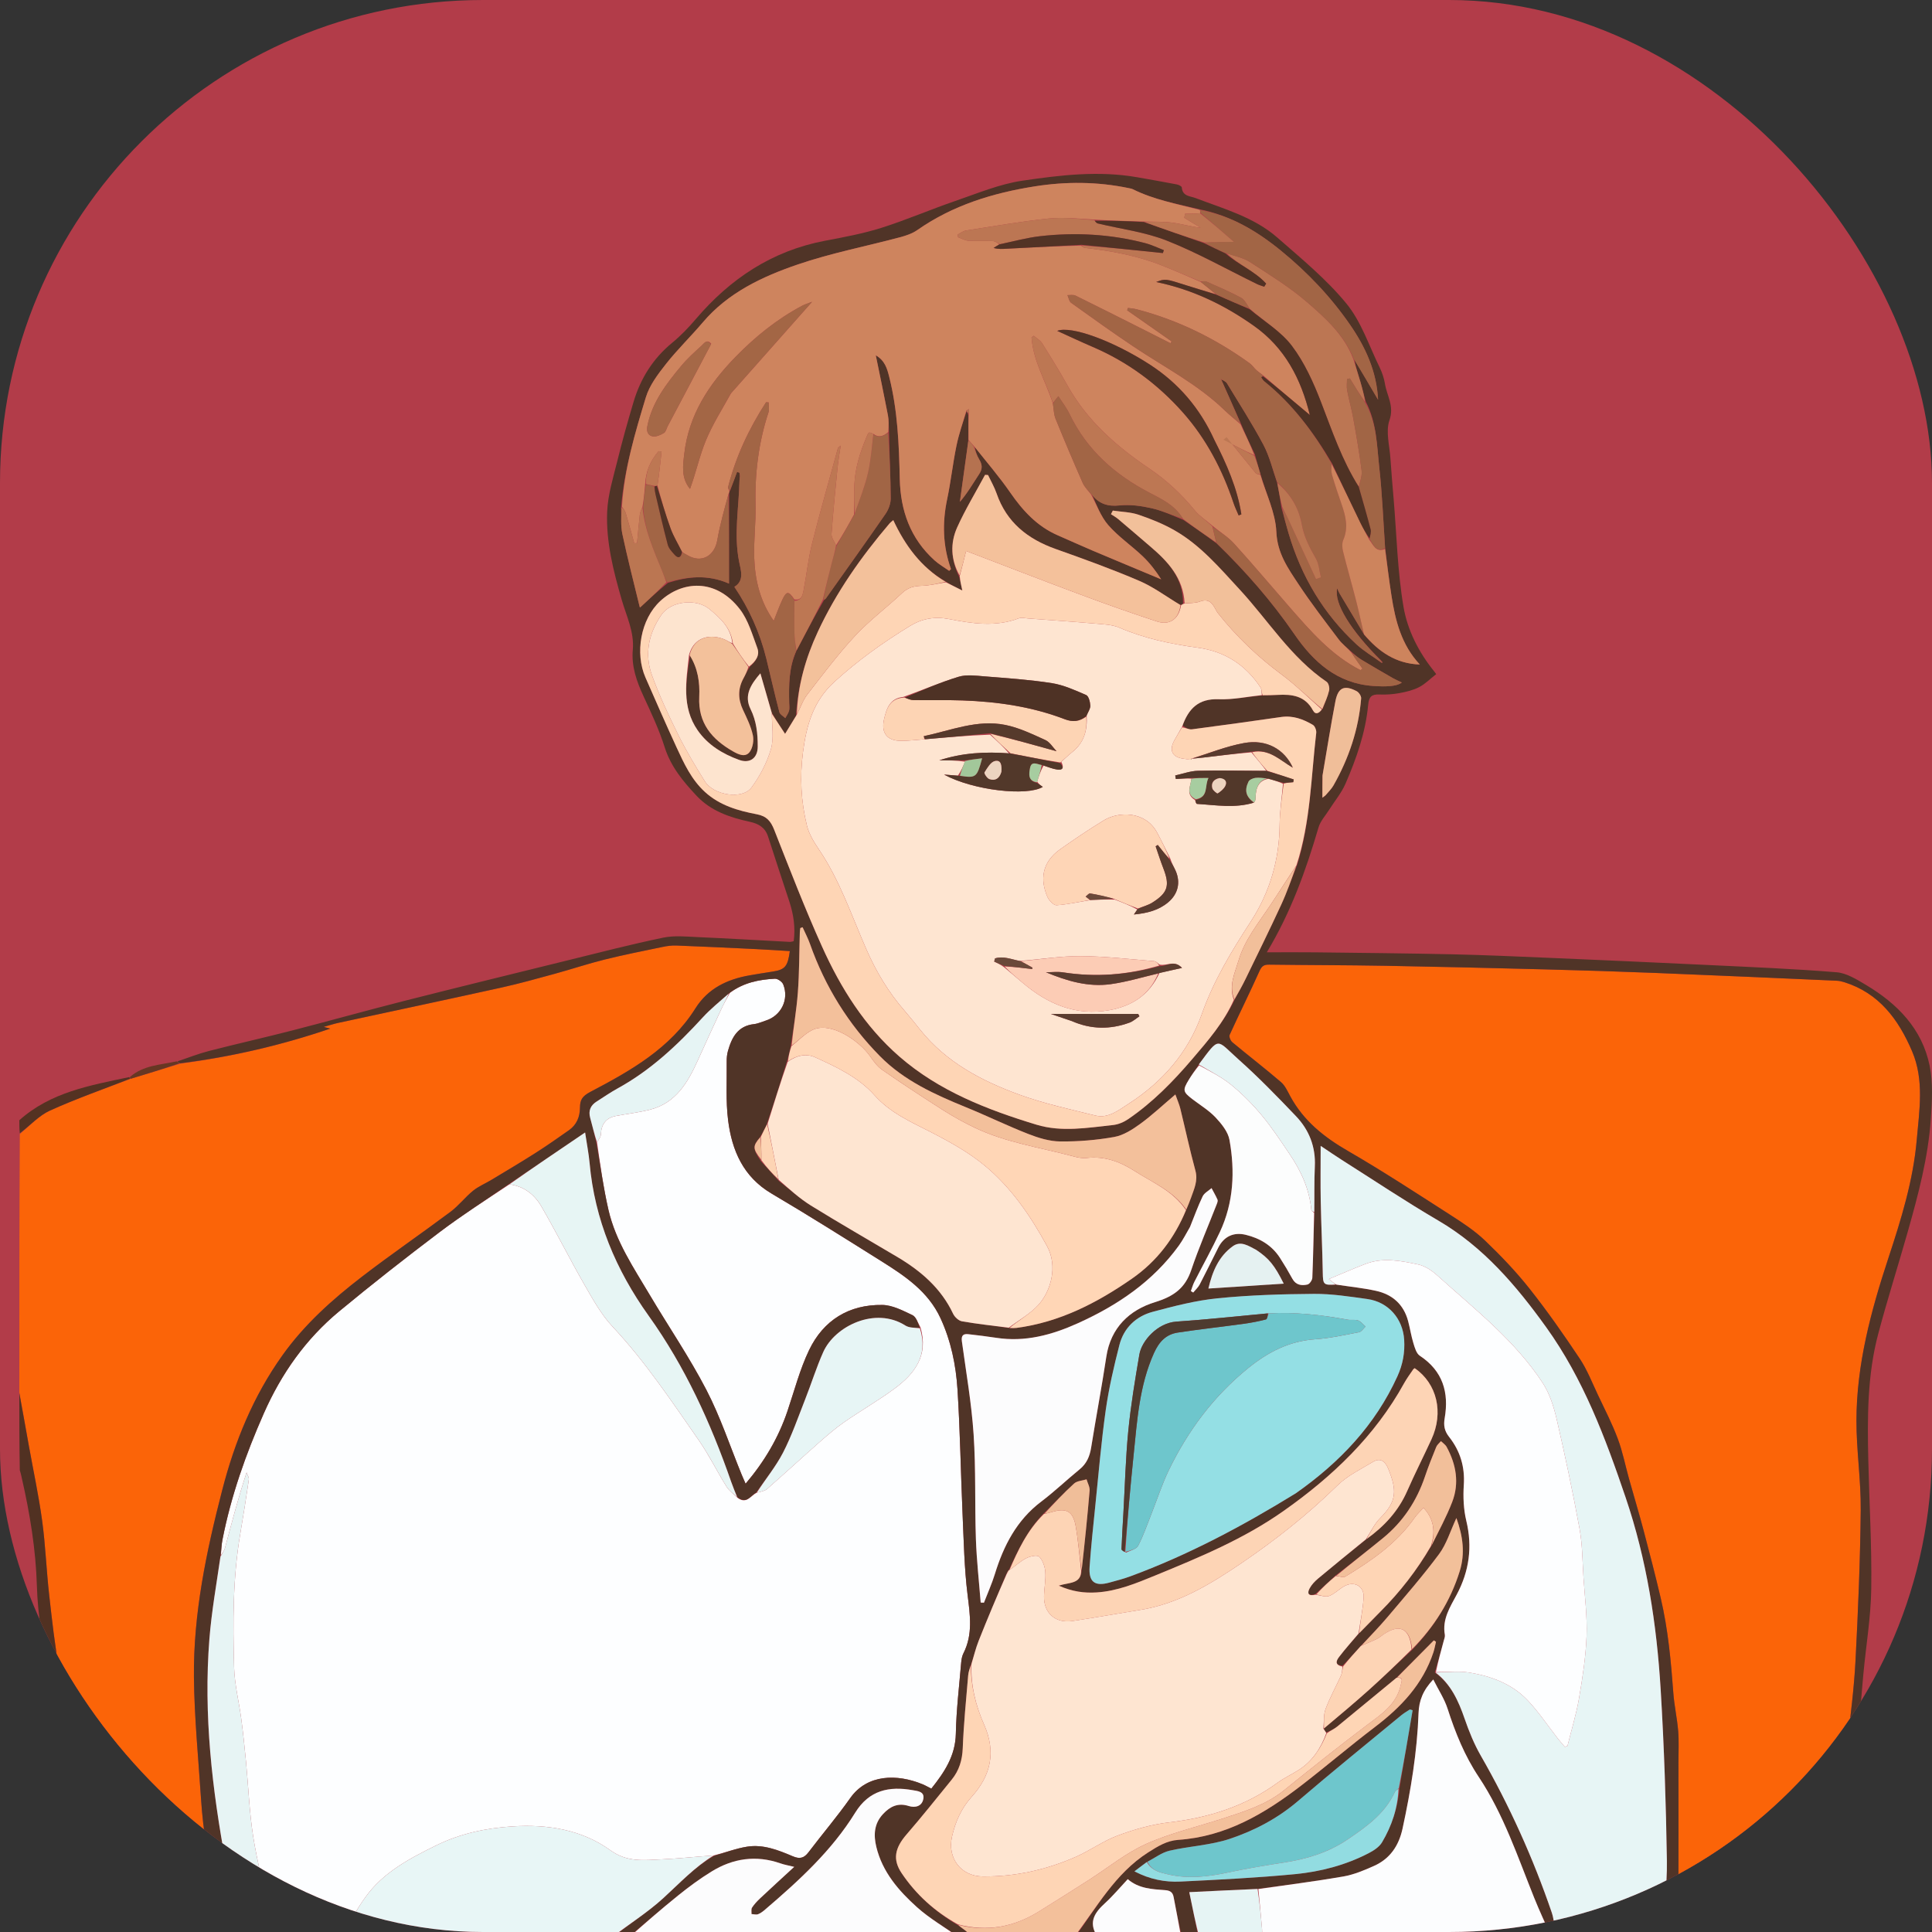 <svg width="100" height="100" viewBox="0 0 100 100" fill="none" xmlns="http://www.w3.org/2000/svg">
<rect x="0" y="0" width="100" height="100" fill="#333333" stroke="none"/>
<g clip-path="url(#clip0_384_20371)">
<rect width="100" height="100" rx="25" fill="#B23C49"/>
<path d="M36.863 64.753C36.878 64.591 36.894 64.429 36.909 64.268C36.901 64.412 36.894 64.557 36.885 64.701C36.884 64.719 36.871 64.736 36.863 64.753Z" fill="#B84A56"/>
<path d="M36.908 64.269C36.898 64.154 36.889 64.04 36.879 63.925C36.919 64.037 36.961 64.149 36.908 64.269Z" fill="#B84A56"/>
<path d="M18.011 100.317C16.766 100.317 15.521 100.317 14.233 100.279C14.11 99.828 14.035 99.414 13.946 99.002C13.662 97.681 13.31 96.371 13.102 95.038C12.903 93.763 12.857 92.465 12.733 91.178C12.663 90.444 12.587 89.711 12.49 88.981C12.372 88.086 12.142 87.197 12.117 86.302C12.053 83.993 12.046 81.681 12.436 79.391C12.595 78.457 12.744 77.522 12.88 76.585C12.897 76.47 12.805 76.338 12.764 76.215C12.33 77.528 11.994 78.824 11.647 80.117C11.607 80.266 11.505 80.399 11.433 80.499C11.459 80.202 11.465 79.942 11.515 79.69C11.959 77.425 12.722 75.271 13.654 73.159C14.565 71.094 15.827 69.308 17.554 67.876C19.254 66.468 20.994 65.105 22.755 63.774C23.912 62.901 25.137 62.118 26.369 61.301C27.142 61.405 27.674 61.846 28.021 62.444C28.802 63.79 29.498 65.186 30.273 66.536C30.699 67.278 31.129 68.05 31.707 68.668C33.398 70.473 34.758 72.521 36.162 74.538C36.695 75.304 37.109 76.152 37.604 76.947C37.741 77.167 37.973 77.329 38.185 77.533C38.646 77.87 38.843 77.414 39.169 77.264C39.37 77.203 39.573 77.183 39.697 77.074C40.607 76.278 41.495 75.458 42.401 74.659C42.82 74.291 43.244 73.924 43.701 73.606C44.557 73.012 45.465 72.492 46.302 71.874C47.343 71.105 48.069 70.155 47.645 68.706C47.508 68.468 47.42 68.162 47.23 68.072C46.734 67.837 46.196 67.552 45.671 67.544C43.944 67.517 42.621 68.332 41.877 69.884C41.398 70.885 41.116 71.982 40.758 73.04C40.292 74.419 39.57 75.645 38.592 76.797C38.509 76.605 38.447 76.471 38.391 76.334C37.789 74.864 37.289 73.341 36.56 71.936C35.683 70.246 34.603 68.664 33.629 67.023C32.796 65.619 31.869 64.249 31.495 62.63C31.23 61.48 31.073 60.305 30.902 59.127C30.994 58.979 31.097 58.846 31.102 58.71C31.124 58.18 31.369 57.857 31.892 57.759C32.481 57.649 33.081 57.581 33.661 57.431C34.983 57.088 35.598 56.034 36.114 54.894C36.517 54.004 36.923 53.116 37.335 52.231C37.464 51.953 37.614 51.686 37.779 51.391C38.486 50.858 39.286 50.702 40.108 50.658C40.251 50.651 40.483 50.812 40.539 50.951C40.854 51.732 40.432 52.575 39.636 52.826C39.434 52.89 39.235 52.985 39.028 53.008C38.189 53.1 37.877 53.695 37.679 54.397C37.63 54.57 37.612 54.758 37.614 54.938C37.626 55.954 37.562 56.982 37.687 57.985C37.883 59.547 38.469 60.913 39.934 61.777C41.85 62.907 43.732 64.094 45.616 65.276C46.839 66.044 48.04 66.844 48.68 68.229C49.223 69.402 49.48 70.654 49.561 71.924C49.697 74.073 49.728 76.229 49.823 78.381C49.885 79.775 49.912 81.176 50.083 82.557C50.211 83.597 50.364 84.597 49.866 85.577C49.793 85.721 49.764 85.897 49.75 86.061C49.648 87.285 49.498 88.509 49.474 89.736C49.45 90.888 48.878 91.735 48.205 92.579C48.037 92.495 47.895 92.412 47.744 92.35C46.434 91.812 44.887 91.823 44.01 93.066C43.33 94.03 42.562 94.932 41.848 95.873C41.619 96.175 41.401 96.237 41.037 96.082C40.285 95.763 39.504 95.45 38.668 95.584C38.092 95.675 37.536 95.891 36.938 96.039C36.017 96.1 35.129 96.199 34.239 96.24C33.335 96.281 32.471 96.401 31.602 95.775C30.11 94.698 28.34 94.417 26.518 94.534C25.146 94.623 23.822 94.904 22.575 95.518C21.187 96.202 19.818 96.919 18.9 98.217C18.461 98.838 18.029 99.5 18.011 100.317Z" fill="#FDFEFF"/>
<path d="M94.334 100.317C91.816 100.317 89.297 100.317 86.736 100.278C86.755 99.717 86.864 99.195 86.868 98.672C86.886 96.182 86.876 93.692 86.876 91.201C86.876 90.665 86.905 90.127 86.862 89.594C86.808 88.935 86.659 88.284 86.611 87.624C86.489 85.978 86.338 84.337 85.961 82.727C85.685 81.553 85.382 80.384 85.073 79.217C84.837 78.323 84.568 77.437 84.319 76.546C84.125 75.853 83.988 75.139 83.736 74.468C83.446 73.694 83.065 72.954 82.711 72.205C82.409 71.568 82.151 70.899 81.764 70.318C80.943 69.086 80.093 67.869 79.175 66.709C78.473 65.823 77.684 64.996 76.866 64.214C76.331 63.702 75.696 63.287 75.069 62.884C73.314 61.759 71.569 60.614 69.765 59.571C68.531 58.858 67.476 58.017 66.788 56.752C66.647 56.491 66.518 56.194 66.302 56.008C65.479 55.302 64.617 54.639 63.783 53.945C63.691 53.868 63.605 53.656 63.645 53.566C64.152 52.456 64.697 51.364 65.196 50.251C65.311 49.994 65.434 49.925 65.694 49.929C67.709 49.955 69.724 49.954 71.739 49.99C74.48 50.038 77.22 50.104 79.96 50.175C81.852 50.224 83.743 50.282 85.634 50.357C88.778 50.482 91.922 50.623 95.065 50.762C95.198 50.768 95.333 50.798 95.46 50.838C97.263 51.404 98.266 52.769 98.969 54.413C99.606 55.905 99.345 57.461 99.211 58.996C99.027 61.109 98.4 63.124 97.74 65.125C96.839 67.856 96.096 70.622 96.089 73.519C96.085 75.063 96.326 76.609 96.311 78.152C96.285 80.759 96.176 83.366 96.04 85.971C95.966 87.391 95.782 88.807 95.617 90.222C95.487 91.334 95.295 92.44 95.156 93.552C94.873 95.806 94.607 98.062 94.334 100.317Z" fill="#FB6408"/>
<path d="M1 72.067C1 67.631 1 63.194 1.026 58.7C1.562 58.248 2.02 57.739 2.59 57.481C3.942 56.869 5.346 56.377 6.764 55.837C7.637 55.576 8.475 55.314 9.351 55.05C12.013 54.698 14.579 54.096 17.092 53.241C16.992 53.215 16.895 53.189 16.755 53.152C17.034 53.074 17.263 52.997 17.498 52.946C20.315 52.336 23.135 51.739 25.949 51.117C26.878 50.911 27.796 50.653 28.715 50.402C29.576 50.167 30.424 49.883 31.289 49.668C32.282 49.421 33.288 49.222 34.29 49.013C34.523 48.965 34.767 48.931 35.004 48.94C36.379 48.993 37.755 49.059 39.13 49.125C39.714 49.153 40.298 49.193 40.882 49.228C40.776 50.02 40.633 50.19 40.002 50.288C39.6 50.35 39.198 50.413 38.798 50.483C37.642 50.688 36.647 51.155 35.994 52.194C34.69 54.269 32.635 55.424 30.56 56.514C30.127 56.741 30.023 56.939 30.02 57.327C30.016 57.811 29.849 58.218 29.449 58.499C28.875 58.903 28.301 59.306 27.709 59.683C26.961 60.159 26.197 60.61 25.438 61.068C25.121 61.259 24.769 61.404 24.485 61.634C24.074 61.968 23.743 62.405 23.321 62.721C21.804 63.855 20.24 64.925 18.739 66.079C17.2 67.263 15.755 68.555 14.614 70.157C13.107 72.274 12.15 74.614 11.502 77.128C10.68 80.312 10.006 83.513 10.038 86.809C10.059 88.913 10.269 91.015 10.406 93.117C10.513 94.769 10.782 96.395 11.184 98.003C11.375 98.765 11.493 99.545 11.643 100.316C9.792 100.316 7.94 100.316 6.044 100.282C5.786 99.666 5.557 99.089 5.363 98.501C4.615 96.238 4.48 93.87 4.188 91.53C4.136 91.112 4.308 90.627 4.157 90.265C3.123 87.796 2.841 85.177 2.546 82.56C2.401 81.282 2.356 79.991 2.182 78.718C2.005 77.415 1.726 76.126 1.493 74.831C1.328 73.91 1.164 72.989 1 72.067Z" fill="#FB6408"/>
<path d="M11.684 100.317C11.493 99.545 11.375 98.765 11.184 98.003C10.782 96.396 10.513 94.77 10.406 93.118C10.269 91.015 10.059 88.913 10.038 86.809C10.006 83.514 10.68 80.312 11.502 77.129C12.15 74.615 13.107 72.274 14.614 70.157C15.755 68.555 17.2 67.263 18.739 66.079C20.24 64.925 21.804 63.855 23.321 62.721C23.743 62.405 24.074 61.968 24.485 61.634C24.769 61.404 25.121 61.259 25.438 61.069C26.197 60.611 26.961 60.16 27.709 59.683C28.301 59.307 28.875 58.903 29.449 58.5C29.849 58.218 30.016 57.811 30.02 57.328C30.023 56.939 30.127 56.741 30.56 56.514C32.635 55.425 34.69 54.269 35.994 52.194C36.647 51.155 37.642 50.688 38.798 50.484C39.198 50.413 39.6 50.351 40.002 50.288C40.633 50.19 40.776 50.02 40.882 49.228C40.298 49.193 39.714 49.153 39.13 49.125C37.755 49.059 36.379 48.993 35.004 48.94C34.767 48.931 34.523 48.965 34.29 49.014C33.288 49.222 32.282 49.421 31.289 49.668C30.424 49.883 29.576 50.167 28.715 50.403C27.796 50.654 26.878 50.912 25.949 51.117C23.135 51.739 20.315 52.336 17.498 52.946C17.263 52.997 17.034 53.074 16.755 53.153C16.895 53.189 16.992 53.215 17.092 53.241C14.579 54.096 12.013 54.698 9.325 55.036C9.236 54.994 9.211 54.965 9.186 54.935C9.727 54.755 10.26 54.542 10.81 54.4C12.244 54.031 13.689 53.707 15.122 53.338C17.05 52.842 18.967 52.304 20.896 51.814C23.707 51.101 26.524 50.411 29.34 49.718C30.997 49.31 32.651 48.882 34.321 48.534C34.901 48.413 35.526 48.478 36.128 48.505C37.713 48.574 39.297 48.67 40.882 48.752C40.939 48.755 40.997 48.732 41.082 48.716C41.177 48.008 41.075 47.329 40.856 46.663C40.489 45.54 40.113 44.42 39.753 43.295C39.603 42.829 39.257 42.633 38.819 42.538C37.786 42.313 36.8 41.986 36.05 41.184C35.357 40.444 34.722 39.683 34.403 38.674C34.117 37.77 33.708 36.9 33.308 36.036C32.953 35.268 32.677 34.493 32.754 33.633C32.836 32.706 32.422 31.885 32.177 31.035C31.747 29.544 31.363 28.04 31.427 26.489C31.464 25.596 31.744 24.708 31.961 23.829C32.21 22.816 32.493 21.81 32.791 20.809C33.153 19.59 33.8 18.557 34.795 17.739C35.238 17.375 35.643 16.953 36.015 16.516C37.801 14.42 39.97 12.979 42.709 12.46C43.688 12.275 44.675 12.092 45.622 11.793C46.916 11.384 48.167 10.841 49.452 10.4C50.594 10.008 51.735 9.527 52.916 9.353C54.883 9.063 56.877 8.823 58.874 9.177C59.553 9.297 60.232 9.414 60.909 9.545C61.006 9.563 61.165 9.641 61.169 9.701C61.204 10.166 61.602 10.145 61.887 10.254C63.356 10.814 64.904 11.238 66.116 12.298C67.357 13.385 68.654 14.448 69.692 15.715C70.459 16.65 70.858 17.89 71.403 19.003C71.535 19.273 71.637 19.57 71.685 19.866C71.784 20.484 72.176 21.011 71.918 21.751C71.715 22.334 71.925 23.065 71.968 23.729C72.014 24.439 72.078 25.147 72.137 25.855C72.292 27.709 72.334 29.582 72.645 31.41C72.85 32.617 73.433 33.761 74.229 34.747C74.285 34.816 74.335 34.891 74.337 34.894C74.031 35.133 73.77 35.402 73.455 35.565C73.142 35.727 72.78 35.812 72.43 35.876C72.09 35.938 71.737 35.961 71.392 35.947C70.998 35.931 70.855 36.061 70.817 36.473C70.684 37.906 70.211 39.253 69.644 40.561C69.431 41.051 69.071 41.477 68.782 41.935C68.597 42.227 68.342 42.502 68.248 42.822C67.596 45.05 66.815 47.223 65.57 49.291C66.482 49.291 67.296 49.283 68.109 49.293C70.471 49.322 72.834 49.343 75.196 49.395C76.844 49.432 78.491 49.506 80.138 49.576C82.864 49.693 85.59 49.812 88.314 49.944C90.564 50.052 92.815 50.142 95.059 50.324C95.581 50.366 96.106 50.696 96.579 50.978C98.209 51.949 99.491 53.253 99.88 55.169C100.059 56.054 100.001 57.004 99.939 57.917C99.802 59.918 99.285 61.851 98.74 63.772C98.241 65.533 97.684 67.278 97.215 69.047C96.646 71.192 96.653 73.394 96.703 75.592C96.754 77.803 96.887 80.016 96.856 82.225C96.836 83.701 96.585 85.172 96.448 86.646C96.342 87.775 96.267 88.908 96.149 90.036C96.079 90.711 95.941 91.379 95.854 92.054C95.732 92.997 95.632 93.942 95.517 94.886C95.353 96.236 95.182 97.584 95.018 98.933C94.965 99.368 94.925 99.804 94.88 100.278C94.724 100.317 94.568 100.317 94.373 100.317C94.607 98.061 94.873 95.805 95.156 93.551C95.295 92.44 95.487 91.334 95.617 90.221C95.782 88.807 95.966 87.391 96.04 85.97C96.176 83.366 96.285 80.759 96.311 78.152C96.326 76.608 96.085 75.063 96.089 73.519C96.096 70.622 96.839 67.856 97.74 65.125C98.4 63.124 99.027 61.109 99.211 58.996C99.345 57.461 99.606 55.904 98.969 54.412C98.266 52.768 97.263 51.404 95.46 50.838C95.333 50.798 95.198 50.767 95.065 50.762C91.922 50.623 88.778 50.482 85.634 50.357C83.743 50.282 81.852 50.224 79.96 50.175C77.22 50.104 74.48 50.038 71.739 49.989C69.724 49.954 67.709 49.955 65.694 49.929C65.434 49.925 65.311 49.994 65.196 50.251C64.697 51.364 64.152 52.456 63.646 53.566C63.605 53.656 63.691 53.868 63.783 53.945C64.617 54.639 65.479 55.302 66.302 56.008C66.519 56.193 66.647 56.491 66.789 56.751C67.477 58.017 68.532 58.858 69.765 59.571C71.569 60.614 73.314 61.758 75.069 62.884C75.696 63.286 76.332 63.702 76.866 64.213C77.684 64.996 78.473 65.822 79.175 66.709C80.093 67.869 80.943 69.086 81.764 70.318C82.151 70.899 82.409 71.568 82.711 72.205C83.066 72.953 83.447 73.694 83.736 74.468C83.988 75.139 84.125 75.853 84.319 76.546C84.568 77.437 84.837 78.323 85.073 79.217C85.382 80.384 85.685 81.552 85.961 82.727C86.339 84.337 86.489 85.978 86.611 87.624C86.659 88.283 86.808 88.935 86.862 89.594C86.906 90.127 86.876 90.665 86.876 91.201C86.876 93.692 86.886 96.182 86.868 98.672C86.864 99.195 86.755 99.717 86.694 100.278C86.477 100.317 86.262 100.317 86.025 100.285C86.102 98.94 86.298 97.626 86.277 96.314C86.232 93.358 86.136 90.4 85.956 87.45C85.75 84.069 85.238 80.735 84.141 77.507C83.091 74.414 81.949 71.365 80.027 68.694C78.483 66.548 76.786 64.545 74.447 63.178C72.751 62.186 71.114 61.091 69.452 60.038C69.113 59.823 68.782 59.594 68.357 59.311C68.357 60.337 68.343 61.257 68.361 62.176C68.384 63.405 68.445 64.632 68.466 65.861C68.476 66.489 68.497 66.53 69.175 66.493C69.887 66.601 70.567 66.669 71.229 66.816C72.073 67.003 72.655 67.52 72.884 68.38C72.984 68.759 73.042 69.15 73.157 69.524C73.228 69.756 73.311 70.056 73.489 70.174C74.681 70.959 75.007 72.076 74.776 73.407C74.711 73.782 74.765 74.07 75.003 74.371C75.577 75.098 75.828 75.92 75.766 76.867C75.726 77.479 75.753 78.121 75.895 78.715C76.221 80.068 76.047 81.325 75.4 82.536C75.052 83.186 74.641 83.817 74.784 84.617C74.802 84.714 74.755 84.825 74.728 84.927C74.581 85.467 74.431 86.006 74.265 86.567C75.092 87.166 75.487 88.028 75.808 88.959C76.034 89.612 76.297 90.266 76.64 90.863C78.129 93.457 79.352 96.17 80.32 98.997C80.461 99.41 80.448 99.876 80.507 100.317C80.467 100.317 80.426 100.317 80.341 100.289C79.999 99.586 79.685 98.917 79.41 98.233C78.553 96.1 77.823 93.904 76.54 91.977C75.807 90.876 75.329 89.689 74.928 88.446C74.762 87.931 74.451 87.462 74.185 86.929C73.652 87.49 73.447 88.033 73.424 88.665C73.352 90.687 73.023 92.673 72.596 94.646C72.403 95.538 71.944 96.213 71.111 96.583C70.603 96.809 70.075 97.032 69.533 97.127C68.073 97.381 66.601 97.565 65.093 97.771C63.905 97.822 62.758 97.879 61.557 97.938C61.718 98.731 61.879 99.524 62.04 100.317C61.765 100.317 61.489 100.317 61.178 100.279C61.011 99.556 60.876 98.872 60.746 98.188C60.699 97.94 60.561 97.853 60.307 97.834C59.63 97.784 58.939 97.755 58.372 97.265C57.97 97.694 57.61 98.128 57.198 98.504C56.674 98.983 56.327 99.471 56.767 100.184C56.786 100.216 56.766 100.272 56.764 100.317C56.398 100.317 56.032 100.317 55.62 100.285C56.773 98.725 57.713 96.978 59.423 95.885C59.922 95.566 60.397 95.271 60.984 95.232C63.452 95.066 65.467 93.872 67.359 92.414C68.641 91.426 69.873 90.372 71.162 89.394C72.518 88.365 73.646 87.177 74.193 85.523C74.251 85.347 74.282 85.161 74.326 84.98C74.289 84.955 74.252 84.931 74.215 84.907C73.581 85.547 72.947 86.187 72.285 86.839C71.246 87.691 70.236 88.533 69.218 89.364C69.058 89.495 68.859 89.579 68.652 89.67C68.584 89.595 68.542 89.534 68.529 89.464C69.323 88.796 70.099 88.148 70.851 87.474C71.602 86.801 72.33 86.101 73.094 85.396C74.23 84.207 75.074 82.873 75.555 81.323C75.839 80.411 75.725 79.521 75.383 78.574C75.068 79.248 74.875 79.914 74.488 80.436C73.651 81.564 72.723 82.627 71.815 83.702C71.386 84.21 70.918 84.685 70.442 85.189C70.118 85.542 69.819 85.881 69.487 86.218C69.033 86.17 69.193 85.918 69.321 85.751C69.636 85.338 69.984 84.951 70.346 84.541C70.731 84.159 71.082 83.784 71.445 83.421C72.464 82.403 73.34 81.275 74.09 80.01C74.47 79.242 74.87 78.509 75.167 77.737C75.542 76.76 75.371 75.798 74.878 74.893C74.813 74.774 74.682 74.692 74.582 74.593C74.499 74.693 74.386 74.78 74.339 74.895C74.134 75.398 73.932 75.904 73.758 76.419C73.331 77.684 72.624 78.758 71.591 79.604C70.785 80.265 69.959 80.901 69.114 81.559C68.763 81.879 68.44 82.187 68.084 82.508C67.719 82.632 67.646 82.475 67.785 82.216C67.889 82.023 68.052 81.849 68.222 81.707C69.041 81.022 69.872 80.351 70.729 79.664C71.656 78.999 72.382 78.209 72.836 77.176C73.232 76.275 73.678 75.396 74.091 74.501C74.734 73.109 74.382 71.621 73.229 70.818C73.204 70.834 73.171 70.844 73.156 70.867C72.995 71.106 72.82 71.337 72.681 71.589C71.166 74.335 68.964 76.428 66.432 78.211C64.384 79.653 62.092 80.605 59.794 81.546C58.814 81.948 57.838 82.357 56.759 82.423C56.12 82.463 55.511 82.387 54.8 82.073C55.338 81.895 55.952 81.999 55.985 81.277C56.141 79.884 56.283 78.52 56.398 77.154C56.414 76.965 56.296 76.765 56.24 76.571C56.021 76.639 55.747 76.648 55.593 76.788C55.048 77.284 54.543 77.826 53.996 78.363C53.169 79.211 52.69 80.24 52.216 81.272C52.216 81.272 52.216 81.272 52.194 81.287C52.15 81.354 52.13 81.404 52.086 81.475C51.591 82.639 51.111 83.779 50.655 84.929C50.501 85.319 50.404 85.731 50.257 86.162C50.191 86.367 50.127 86.541 50.112 86.72C50.008 87.973 49.88 89.225 49.832 90.48C49.808 91.105 49.646 91.639 49.262 92.112C48.489 93.062 47.728 94.022 46.926 94.947C46.307 95.662 46.198 96.254 46.668 96.954C47.415 98.065 48.385 98.939 49.56 99.635C49.712 99.75 49.852 99.831 49.976 99.932C50.123 100.051 50.257 100.188 50.396 100.317C50.181 100.317 49.965 100.317 49.69 100.292C48.904 99.754 48.119 99.306 47.462 98.715C46.513 97.863 45.673 96.894 45.359 95.597C45.21 94.982 45.239 94.394 45.704 93.896C46.071 93.502 46.474 93.301 47.037 93.479C47.356 93.58 47.72 93.506 47.792 93.109C47.862 92.728 47.499 92.705 47.246 92.66C46.02 92.44 44.984 92.659 44.264 93.824C43.047 95.796 41.354 97.339 39.612 98.83C39.499 98.928 39.375 99.027 39.238 99.079C39.14 99.117 39.012 99.076 38.897 99.07C38.904 98.957 38.873 98.819 38.926 98.737C39.04 98.562 39.187 98.404 39.341 98.26C39.91 97.725 40.487 97.2 41.108 96.628C40.822 96.557 40.603 96.521 40.396 96.448C39.136 96.007 37.941 96.185 36.827 96.871C36.224 97.241 35.65 97.666 35.099 98.11C34.209 98.827 33.348 99.579 32.475 100.317C32.23 100.317 31.984 100.317 31.7 100.285C32.559 99.59 33.518 98.993 34.338 98.243C35.184 97.469 35.965 96.629 36.971 96.052C37.536 95.891 38.092 95.675 38.668 95.584C39.504 95.45 40.285 95.763 41.037 96.082C41.401 96.237 41.619 96.175 41.848 95.873C42.562 94.932 43.33 94.031 44.01 93.066C44.887 91.823 46.434 91.812 47.744 92.35C47.895 92.412 48.037 92.495 48.205 92.579C48.878 91.735 49.45 90.888 49.474 89.736C49.498 88.51 49.647 87.285 49.75 86.061C49.764 85.897 49.793 85.722 49.866 85.577C50.364 84.597 50.211 83.597 50.083 82.557C49.912 81.176 49.885 79.775 49.823 78.381C49.728 76.229 49.697 74.073 49.56 71.924C49.48 70.655 49.222 69.402 48.68 68.229C48.04 66.844 46.839 66.044 45.616 65.276C43.732 64.094 41.85 62.907 39.934 61.777C38.469 60.913 37.883 59.547 37.687 57.985C37.561 56.982 37.626 55.955 37.614 54.938C37.612 54.758 37.63 54.57 37.679 54.397C37.877 53.695 38.189 53.101 39.028 53.008C39.235 52.985 39.434 52.89 39.636 52.826C40.432 52.575 40.853 51.732 40.539 50.951C40.483 50.812 40.251 50.651 40.108 50.659C39.285 50.702 38.486 50.858 37.75 51.4C37.255 51.839 36.78 52.219 36.374 52.663C35.068 54.089 33.674 55.401 31.963 56.339C31.593 56.542 31.244 56.786 30.886 57.013C30.567 57.214 30.444 57.487 30.549 57.865C30.667 58.288 30.762 58.716 30.867 59.141C31.073 60.305 31.23 61.48 31.495 62.63C31.868 64.249 32.796 65.619 33.629 67.023C34.603 68.664 35.683 70.247 36.56 71.936C37.289 73.341 37.789 74.864 38.391 76.334C38.447 76.471 38.509 76.606 38.592 76.797C39.57 75.645 40.292 74.419 40.758 73.041C41.116 71.982 41.398 70.885 41.877 69.884C42.621 68.332 43.944 67.517 45.671 67.544C46.196 67.552 46.734 67.837 47.229 68.072C47.42 68.162 47.508 68.468 47.61 68.722C47.337 68.72 47.057 68.734 46.864 68.61C45.306 67.615 43.212 68.636 42.611 69.98C42.254 70.779 41.995 71.621 41.673 72.436C41.307 73.363 40.982 74.313 40.527 75.194C40.147 75.928 39.605 76.577 39.135 77.264C38.843 77.414 38.646 77.871 38.174 77.501C38.039 77.201 37.933 76.95 37.843 76.694C36.785 73.65 35.46 70.741 33.576 68.107C31.879 65.736 30.78 63.128 30.517 60.196C30.473 59.711 30.376 59.229 30.285 58.618C28.899 59.556 27.615 60.425 26.331 61.295C25.136 62.118 23.911 62.901 22.755 63.774C20.994 65.106 19.254 66.468 17.554 67.876C15.827 69.308 14.565 71.094 13.653 73.16C12.722 75.271 11.959 77.425 11.515 79.69C11.465 79.942 11.459 80.202 11.412 80.526C11.203 82.005 10.952 83.41 10.839 84.826C10.527 88.755 10.98 92.636 11.7 96.492C11.938 97.769 12.207 99.042 12.462 100.317C12.216 100.317 11.971 100.317 11.684 100.317ZM39.322 58.877C38.95 59.331 38.955 59.452 39.387 60.109C39.686 60.432 39.985 60.756 40.315 61.13C40.864 61.555 41.382 62.032 41.97 62.396C43.447 63.312 44.956 64.174 46.45 65.063C47.668 65.787 48.711 66.681 49.333 68C49.413 68.169 49.618 68.361 49.792 68.391C50.593 68.53 51.404 68.616 52.293 68.746C52.399 68.742 52.506 68.746 52.61 68.733C54.84 68.44 56.77 67.447 58.589 66.183C59.883 65.284 60.789 64.086 61.415 62.585C61.493 62.388 61.578 62.194 61.648 61.994C61.805 61.541 62.017 61.116 61.874 60.592C61.584 59.526 61.353 58.444 61.09 57.37C61.038 57.162 60.948 56.963 60.837 56.65C60.172 57.213 59.622 57.733 59.015 58.173C58.612 58.466 58.148 58.765 57.673 58.849C56.754 59.014 55.809 59.091 54.876 59.082C54.32 59.076 53.743 58.898 53.217 58.692C52.133 58.268 51.086 57.754 50.009 57.315C48.388 56.655 46.797 55.937 45.549 54.671C43.91 53.01 42.704 51.064 41.924 48.857C41.819 48.561 41.67 48.282 41.541 47.995C41.502 48.008 41.464 48.023 41.425 48.037C41.416 48.107 41.402 48.176 41.4 48.247C41.368 49.289 41.375 50.333 41.297 51.372C41.228 52.291 41.066 53.203 40.923 54.185C40.867 54.436 40.81 54.687 40.716 54.994C40.388 56.051 40.059 57.108 39.682 58.209C39.581 58.423 39.48 58.636 39.322 58.877ZM34.571 30.169C35.58 29.85 36.593 29.71 37.733 30.206C37.733 28.596 37.733 27.09 37.742 25.527C37.744 25.489 37.747 25.45 37.803 25.371C37.919 25.055 38.035 24.739 38.151 24.424C38.191 24.439 38.233 24.454 38.273 24.469C38.282 24.528 38.297 24.587 38.297 24.646C38.297 24.721 38.278 24.796 38.276 24.871C38.247 26.269 37.976 27.66 38.256 29.069C38.343 29.504 38.544 30.058 38.011 30.375C38.787 31.527 39.337 32.759 39.665 34.091C39.891 35.014 40.1 35.941 40.34 36.86C40.372 36.981 40.541 37.068 40.646 37.17C40.714 37.042 40.806 36.92 40.842 36.784C40.875 36.657 40.85 36.513 40.848 36.377C40.831 35.467 40.822 34.558 41.241 33.649C41.691 32.794 42.141 31.938 42.649 31.062C42.683 31.033 42.724 31.009 42.749 30.973C43.782 29.516 44.822 28.065 45.837 26.595C45.991 26.371 46.105 26.064 46.103 25.796C46.096 24.661 46.038 23.526 46.014 22.311C45.997 22.041 46.01 21.765 45.96 21.501C45.765 20.481 45.549 19.465 45.33 18.39C45.807 18.663 45.92 19.087 46.027 19.509C46.463 21.24 46.533 23.011 46.572 24.781C46.609 26.434 47.121 27.873 48.366 28.999C48.596 29.208 48.873 29.365 49.129 29.546C49.16 29.516 49.191 29.486 49.222 29.456C48.798 28.265 48.765 27.063 49.025 25.835C49.218 24.919 49.317 23.982 49.507 23.065C49.634 22.45 49.847 21.852 50.029 21.294C50.057 21.331 50.086 21.368 50.119 21.489C50.123 21.915 50.127 22.341 50.115 22.842C49.971 23.886 49.828 24.931 49.684 25.975C50.079 25.52 50.366 25.015 50.686 24.532C50.864 24.264 50.842 24.042 50.685 23.782C50.564 23.582 50.491 23.353 50.46 23.14C51.073 23.922 51.725 24.677 52.289 25.493C52.94 26.434 53.681 27.243 54.748 27.707C55.344 27.966 55.935 28.238 56.534 28.491C57.722 28.994 58.913 29.488 60.103 29.986C59.831 29.558 59.516 29.145 59.144 28.79C58.564 28.238 57.886 27.779 57.364 27.181C56.973 26.733 56.762 26.127 56.532 25.611C56.892 26.081 57.337 26.226 57.944 26.162C58.487 26.104 59.062 26.183 59.6 26.304C60.155 26.429 60.682 26.677 61.261 26.917C61.824 27.304 62.386 27.691 62.976 28.129C64.47 29.571 65.827 31.12 67.009 32.842C67.976 34.251 69.209 35.375 71.071 35.504C71.665 35.545 72.279 35.547 72.559 35.326C72.395 35.247 72.244 35.185 72.103 35.104C71.558 34.791 71.013 34.477 70.475 34.151C70.297 34.044 70.14 33.901 69.937 33.725C69.72 33.517 69.469 33.334 69.29 33.096C68.582 32.156 67.861 31.222 67.213 30.241C66.67 29.419 66.111 28.64 66.063 27.525C66.02 26.535 65.531 25.564 65.236 24.512C65.144 24.205 65.051 23.898 64.955 23.523C64.706 23.001 64.456 22.48 64.214 21.89C63.883 21.151 63.552 20.411 63.223 19.67C63.223 19.67 63.225 19.669 63.288 19.67C63.36 19.722 63.458 19.759 63.5 19.829C64.141 20.887 64.813 21.927 65.392 23.017C65.712 23.62 65.872 24.309 66.117 25.035C66.19 25.432 66.263 25.829 66.331 26.296C66.453 26.733 66.569 27.172 66.698 27.607C67.357 29.836 68.502 31.772 70.212 33.352C70.593 33.704 71.053 33.971 71.503 34.304C71.524 34.3 71.545 34.295 71.566 34.291C71.55 34.272 71.534 34.253 71.485 34.184C69.906 32.626 69.031 31.213 69.211 30.449C69.261 30.559 69.291 30.641 69.334 30.714C69.75 31.41 70.168 32.105 70.611 32.855C71.364 33.74 72.261 34.354 73.489 34.395C72.538 33.381 72.223 32.128 72.022 30.834C71.897 30.029 71.799 29.221 71.693 28.33C71.596 26.947 71.542 25.56 71.389 24.183C71.264 23.056 71.268 21.89 70.688 20.78C70.599 20.447 70.516 20.111 70.418 19.779C70.299 19.376 70.169 18.977 70.101 18.599C70.506 19.29 70.912 19.981 71.329 20.691C71.257 19.24 70.687 17.985 69.892 16.829C68.892 15.375 67.681 14.103 66.318 12.988C65.079 11.974 63.725 11.159 62.056 10.825C60.897 10.549 59.72 10.335 58.64 9.798C58.574 9.765 58.496 9.753 58.422 9.737C56.803 9.4 55.178 9.39 53.549 9.648C51.376 9.993 49.31 10.628 47.48 11.908C47.217 12.092 46.886 12.201 46.571 12.285C44.806 12.755 43.001 13.104 41.277 13.694C39.446 14.322 37.68 15.149 36.373 16.691C35.756 17.419 35.065 18.086 34.475 18.834C34.059 19.362 33.619 19.939 33.429 20.566C32.868 22.417 32.312 24.279 32.145 26.286C32.164 26.736 32.12 27.2 32.212 27.634C32.481 28.899 32.804 30.151 33.109 31.408C33.117 31.44 33.169 31.461 33.139 31.436C33.606 31.004 34.053 30.591 34.571 30.169ZM35.719 33.924C36.122 34.583 36.229 35.32 36.193 36.063C36.127 37.428 36.849 38.268 37.944 38.892C38.228 39.054 38.582 39.218 38.806 38.917C38.966 38.701 39.027 38.321 38.968 38.05C38.869 37.6 38.658 37.169 38.459 36.748C38.194 36.186 38.186 35.646 38.487 35.1C38.589 34.916 38.675 34.722 38.821 34.501C39.106 34.244 39.343 33.928 39.2 33.545C38.942 32.856 38.733 32.102 38.297 31.535C37.038 29.899 35.296 30.074 34.176 31.11C33.159 32.05 32.855 33.807 33.411 35.072C33.941 36.277 34.466 37.484 35.017 38.679C35.403 39.518 35.792 40.361 36.497 41.001C37.259 41.692 38.208 41.964 39.175 42.147C39.682 42.243 39.896 42.503 40.074 42.954C40.873 44.979 41.656 47.014 42.55 48.998C43.514 51.14 44.76 53.127 46.549 54.684C48.6 56.47 51.088 57.436 53.649 58.214C54.958 58.612 56.297 58.372 57.619 58.23C57.889 58.201 58.175 58.077 58.401 57.922C59.662 57.06 60.719 55.979 61.708 54.821C62.526 53.864 63.35 52.917 63.918 51.717C64.103 51.37 64.297 51.027 64.469 50.673C65.091 49.394 65.719 48.119 66.315 46.828C66.617 46.174 66.854 45.489 67.146 44.752C67.838 42.532 67.859 40.215 68.128 37.933C68.144 37.801 68.062 37.584 67.957 37.522C67.458 37.226 66.925 37.025 66.321 37.111C64.781 37.331 63.24 37.549 61.697 37.749C61.541 37.77 61.369 37.669 61.214 37.556C61.517 36.671 62.039 36.154 63.071 36.193C63.815 36.222 64.566 36.058 65.399 35.994C65.641 35.985 65.884 35.981 66.126 35.968C66.87 35.927 67.549 36.01 67.957 36.768C68.092 37.02 68.279 36.916 68.465 36.679C68.58 36.367 68.721 36.06 68.795 35.739C68.827 35.603 68.769 35.36 68.667 35.291C66.814 34.03 65.649 32.118 64.164 30.513C63.125 29.389 62.138 28.218 60.793 27.45C60.209 27.116 59.571 26.859 58.932 26.643C58.512 26.501 58.046 26.495 57.6 26.428C57.568 26.49 57.535 26.552 57.503 26.614C57.627 26.697 57.761 26.769 57.875 26.865C58.43 27.333 58.979 27.809 59.532 28.28C60.449 29.062 61.251 29.913 61.234 31.247C61.2 31.275 61.166 31.303 61.074 31.305C60.374 30.885 59.71 30.382 58.967 30.063C57.551 29.456 56.098 28.932 54.646 28.417C53.196 27.902 52.103 27.043 51.584 25.541C51.47 25.212 51.29 24.905 51.141 24.588C51.09 24.584 51.038 24.581 50.986 24.578C50.501 25.481 49.965 26.361 49.544 27.294C49.176 28.112 49.212 28.977 49.653 29.868C49.699 30.074 49.746 30.28 49.81 30.565C49.462 30.391 49.211 30.265 48.926 30.087C47.668 29.356 46.851 28.235 46.236 26.922C46.136 27.009 46.085 27.042 46.047 27.087C44.579 28.81 43.281 30.653 42.326 32.71C41.7 34.057 41.293 35.483 41.202 37.05C41.023 37.345 40.844 37.641 40.636 37.984C40.377 37.589 40.166 37.268 39.945 36.881C39.754 36.222 39.563 35.564 39.357 34.852C38.858 35.429 38.498 35.995 38.848 36.701C39.156 37.324 39.221 37.972 39.22 38.641C39.219 39.239 38.817 39.535 38.254 39.331C37.4 39.021 36.634 38.555 36.109 37.798C35.27 36.587 35.52 35.23 35.719 33.924ZM62.009 55.163C61.851 55.402 61.685 55.637 61.536 55.882C61.205 56.425 61.225 56.514 61.714 56.889C62.123 57.202 62.575 57.474 62.923 57.845C63.23 58.172 63.563 58.584 63.638 59.003C63.928 60.625 63.856 62.242 63.142 63.765C62.733 64.641 62.258 65.486 61.82 66.348C61.743 66.499 61.699 66.667 61.639 66.826C61.68 66.851 61.72 66.876 61.761 66.901C61.874 66.763 62.014 66.639 62.096 66.484C62.425 65.855 62.736 65.215 63.056 64.58C63.345 64.005 63.846 63.759 64.482 63.914C65.211 64.092 65.828 64.457 66.246 65.1C66.475 65.455 66.692 65.819 66.894 66.19C67.075 66.521 67.373 66.556 67.674 66.487C67.783 66.463 67.921 66.263 67.926 66.137C67.972 65.017 67.991 63.896 68.034 62.691C68.04 61.919 68.019 61.145 68.056 60.374C68.104 59.357 67.76 58.486 67.079 57.772C66.12 56.766 65.148 55.765 64.112 54.841C62.94 53.795 63.151 53.619 62.065 55.075C62.057 55.087 62.058 55.105 62.009 55.163ZM59.334 96.392C59.146 96.536 58.958 96.679 58.719 96.862C59.509 97.275 60.294 97.429 61.093 97.39C63.073 97.295 65.055 97.197 67.028 97.007C68.353 96.879 69.65 96.54 70.847 95.918C71.106 95.784 71.392 95.598 71.534 95.358C72.042 94.504 72.352 93.571 72.447 92.507C72.67 91.179 72.893 89.852 73.117 88.524C73.069 88.51 73.022 88.495 72.975 88.481C72.827 88.58 72.67 88.667 72.533 88.78C70.748 90.254 68.948 91.709 67.191 93.215C66.135 94.12 64.93 94.754 63.645 95.181C62.651 95.511 61.565 95.553 60.536 95.792C60.132 95.886 59.771 96.169 59.334 96.392ZM67.096 77.273C69.341 75.696 71.176 73.772 72.33 71.236C72.613 70.615 72.72 70.007 72.68 69.348C72.612 68.253 71.858 67.388 70.77 67.237C69.857 67.111 68.934 66.965 68.017 66.971C66.352 66.983 64.681 67.033 63.027 67.199C61.893 67.312 60.77 67.603 59.665 67.899C58.797 68.132 58.166 68.732 57.939 69.619C57.655 70.731 57.393 71.856 57.232 72.99C56.999 74.641 56.861 76.305 56.69 77.964C56.583 79.005 56.472 80.046 56.398 81.09C56.342 81.88 56.662 82.123 57.412 81.918C57.776 81.817 58.144 81.724 58.498 81.593C61.506 80.486 64.319 78.987 67.096 77.273ZM61.582 63.536C61.396 63.848 61.231 64.176 61.019 64.469C59.674 66.328 57.848 67.562 55.787 68.492C54.441 69.099 53.058 69.476 51.563 69.244C51.084 69.17 50.604 69.113 50.123 69.058C49.852 69.026 49.746 69.13 49.787 69.429C50.006 71.032 50.286 72.632 50.394 74.244C50.515 76.044 50.45 77.855 50.512 79.66C50.55 80.757 50.674 81.852 50.76 82.948C50.816 82.95 50.872 82.953 50.929 82.955C51.118 82.464 51.338 81.981 51.492 81.479C51.948 80 52.625 78.681 53.897 77.72C54.585 77.2 55.212 76.599 55.881 76.053C56.247 75.755 56.405 75.379 56.478 74.924C56.73 73.354 57.026 71.792 57.264 70.22C57.492 68.715 58.466 67.804 59.783 67.399C60.744 67.104 61.339 66.684 61.659 65.736C62.05 64.579 62.54 63.454 62.984 62.314C63.011 62.245 63.043 62.152 63.018 62.094C62.928 61.89 62.814 61.695 62.709 61.497C62.552 61.637 62.334 61.748 62.249 61.923C62.006 62.426 61.818 62.955 61.582 63.536ZM68.447 40.176C68.447 40.529 68.447 40.881 68.447 41.29C68.541 41.216 68.592 41.188 68.627 41.146C68.763 40.984 68.92 40.832 69.023 40.65C69.816 39.251 70.322 37.756 70.453 36.147C70.463 36.027 70.335 35.835 70.22 35.775C69.584 35.442 69.259 35.583 69.121 36.295C68.878 37.557 68.679 38.828 68.447 40.176ZM64.993 64.678C64.617 64.483 64.222 64.207 63.81 64.503C63.082 65.028 62.754 65.805 62.546 66.695C63.877 66.608 65.145 66.525 66.445 66.44C65.974 65.492 65.68 65.132 64.993 64.678Z" fill="#503427"/>
<path d="M69.135 66.487C68.497 66.529 68.476 66.488 68.466 65.86C68.445 64.632 68.384 63.404 68.361 62.176C68.343 61.256 68.357 60.336 68.357 59.31C68.782 59.593 69.113 59.823 69.452 60.038C71.114 61.09 72.751 62.185 74.447 63.177C76.786 64.545 78.483 66.547 80.027 68.693C81.949 71.365 83.091 74.414 84.141 77.506C85.238 80.735 85.75 84.068 85.956 87.449C86.136 90.4 86.232 93.358 86.278 96.314C86.298 97.625 86.102 98.939 85.985 100.284C84.174 100.316 82.383 100.316 80.55 100.316C80.448 99.875 80.461 99.409 80.32 98.996C79.352 96.169 78.129 93.456 76.64 90.863C76.297 90.265 76.034 89.612 75.808 88.958C75.487 88.027 75.092 87.165 74.304 86.57C74.923 86.552 75.497 86.482 76.046 86.571C77.195 86.757 78.282 87.162 79.096 88.034C79.659 88.636 80.122 89.332 80.632 89.985C80.748 90.134 80.876 90.275 80.998 90.419C81.043 90.401 81.089 90.382 81.134 90.364C81.336 89.545 81.587 88.735 81.729 87.907C81.912 86.84 82.08 85.76 82.121 84.681C82.159 83.675 82.028 82.662 81.961 81.652C81.905 80.809 81.908 79.953 81.757 79.127C81.409 77.23 81.009 75.34 80.574 73.461C80.423 72.808 80.208 72.127 79.846 71.574C78.402 69.369 76.328 67.762 74.4 66.022C74.118 65.767 73.758 65.522 73.398 65.447C72.503 65.259 71.583 65.073 70.679 65.42C70.069 65.654 69.471 65.918 68.782 66.204C68.977 66.361 69.056 66.424 69.135 66.487Z" fill="#E7F5F5"/>
<path d="M65.134 97.776C66.601 97.564 68.073 97.38 69.533 97.126C70.075 97.032 70.604 96.808 71.112 96.582C71.945 96.213 72.403 95.537 72.596 94.646C73.023 92.672 73.352 90.686 73.424 88.665C73.447 88.032 73.652 87.489 74.185 86.929C74.451 87.462 74.762 87.93 74.928 88.445C75.329 89.689 75.807 90.875 76.54 91.976C77.823 93.903 78.553 96.1 79.41 98.232C79.685 98.917 79.999 99.585 80.31 100.288C75.35 100.316 70.376 100.316 65.359 100.281C65.319 100.113 65.334 99.978 65.323 99.845C65.264 99.155 65.198 98.466 65.134 97.776Z" fill="#FCFDFE"/>
<path d="M36.938 96.039C35.965 96.629 35.184 97.469 34.337 98.243C33.518 98.993 32.559 99.59 31.659 100.285C27.136 100.317 22.616 100.317 18.054 100.317C18.029 99.5 18.46 98.838 18.9 98.217C19.818 96.919 21.187 96.202 22.575 95.518C23.822 94.904 25.146 94.623 26.518 94.535C28.34 94.417 30.11 94.698 31.602 95.775C32.471 96.402 33.334 96.282 34.239 96.24C35.129 96.2 36.017 96.1 36.938 96.039Z" fill="#E8F6F6"/>
<path d="M32.518 100.317C33.348 99.579 34.209 98.827 35.099 98.11C35.65 97.666 36.224 97.241 36.827 96.871C37.941 96.185 39.136 96.007 40.396 96.448C40.603 96.521 40.822 96.557 41.108 96.628C40.487 97.2 39.91 97.725 39.341 98.26C39.188 98.404 39.04 98.562 38.926 98.737C38.873 98.819 38.904 98.957 38.898 99.07C39.012 99.076 39.14 99.117 39.238 99.079C39.375 99.027 39.499 98.928 39.612 98.83C41.354 97.339 43.047 95.796 44.265 93.824C44.984 92.659 46.02 92.44 47.246 92.66C47.499 92.705 47.862 92.728 47.792 93.109C47.72 93.507 47.356 93.58 47.037 93.479C46.474 93.301 46.071 93.502 45.704 93.896C45.239 94.394 45.21 94.982 45.359 95.597C45.673 96.894 46.513 97.863 47.462 98.715C48.119 99.306 48.904 99.754 49.65 100.292C43.966 100.317 38.263 100.317 32.518 100.317Z" fill="#FCFCFD"/>
<path d="M12.505 100.317C12.207 99.042 11.938 97.769 11.7 96.491C10.98 92.635 10.527 88.755 10.839 84.826C10.952 83.41 11.203 82.005 11.412 80.567C11.505 80.399 11.606 80.266 11.646 80.117C11.994 78.824 12.33 77.528 12.764 76.215C12.805 76.339 12.897 76.47 12.88 76.585C12.744 77.522 12.595 78.457 12.436 79.391C12.046 81.681 12.053 83.993 12.117 86.302C12.142 87.197 12.372 88.086 12.49 88.981C12.586 89.711 12.663 90.444 12.733 91.178C12.856 92.465 12.903 93.763 13.102 95.038C13.31 96.371 13.662 97.681 13.946 99.003C14.035 99.414 14.109 99.828 14.191 100.279C13.643 100.317 13.095 100.317 12.505 100.317Z" fill="#E7F4F4"/>
<path d="M50.439 100.316C50.257 100.187 50.123 100.05 49.976 99.931C49.852 99.83 49.712 99.749 49.599 99.629C51.09 100.004 52.461 99.745 53.745 98.954C54.618 98.416 55.484 97.865 56.349 97.313C57.341 96.68 58.271 95.913 59.332 95.438C60.602 94.87 61.982 94.552 63.312 94.119C64.416 93.759 65.525 93.418 66.457 92.668C67.866 91.532 69.279 90.401 70.724 89.312C71.487 88.737 72.286 88.234 72.508 87.203C72.557 86.975 72.645 86.816 72.312 86.826C72.947 86.186 73.581 85.546 74.215 84.906C74.252 84.93 74.289 84.955 74.326 84.979C74.282 85.16 74.251 85.346 74.193 85.523C73.646 87.176 72.518 88.364 71.162 89.393C69.873 90.372 68.641 91.425 67.359 92.413C65.467 93.871 63.452 95.065 60.984 95.231C60.397 95.271 59.922 95.565 59.423 95.884C57.713 96.977 56.773 98.725 55.577 100.284C53.882 100.316 52.181 100.316 50.439 100.316Z" fill="#F3C09B"/>
<path d="M5.586 100.318C5.118 98.98 4.609 97.661 4.279 96.299C3.929 94.85 3.657 93.373 3.643 91.866C3.64 91.565 3.575 91.264 3.576 90.963C3.576 90.802 3.658 90.642 3.71 90.457C3.329 89.199 2.862 87.9 2.552 86.565C2.211 85.097 1.954 83.607 1.909 82.086C1.854 80.207 1.55 78.356 1.133 76.525C1.103 76.393 1.078 76.259 1.025 76.102C1 74.77 1 73.462 1 72.111C1.164 72.99 1.328 73.911 1.493 74.832C1.726 76.127 2.005 77.416 2.182 78.719C2.356 79.992 2.401 81.283 2.546 82.561C2.841 85.178 3.123 87.797 4.157 90.266C4.308 90.628 4.136 91.113 4.188 91.531C4.48 93.871 4.615 96.24 5.363 98.502C5.557 99.09 5.786 99.667 6.001 100.284C5.877 100.318 5.751 100.318 5.586 100.318Z" fill="#513122"/>
<path d="M56.807 100.317C56.766 100.272 56.786 100.215 56.767 100.184C56.327 99.471 56.674 98.982 57.198 98.504C57.61 98.127 57.97 97.694 58.372 97.265C58.939 97.755 59.63 97.784 60.307 97.834C60.561 97.853 60.699 97.94 60.746 98.187C60.876 98.872 61.011 99.556 61.137 100.278C59.703 100.317 58.276 100.317 56.807 100.317Z" fill="#FCFCFD"/>
<path d="M65.093 97.772C65.198 98.467 65.263 99.156 65.323 99.846C65.334 99.979 65.319 100.114 65.316 100.282C64.252 100.317 63.189 100.317 62.083 100.317C61.879 99.524 61.718 98.731 61.557 97.938C62.758 97.879 63.905 97.823 65.093 97.772Z" fill="#E6F4F4"/>
<path d="M6.729 55.837C5.346 56.377 3.942 56.87 2.59 57.481C2.02 57.74 1.562 58.249 1.026 58.658C1 58.457 1 58.241 1 57.984C2.618 56.531 4.654 56.183 6.687 55.75C6.728 55.796 6.729 55.817 6.729 55.837Z" fill="#543222"/>
<path d="M6.764 55.837C6.729 55.816 6.728 55.796 6.726 55.745C7.416 55.137 8.29 55.12 9.148 54.935C9.211 54.965 9.236 54.994 9.287 55.038C8.475 55.315 7.637 55.576 6.764 55.837Z" fill="#673723"/>
<path d="M26.369 61.3C27.615 60.425 28.899 59.555 30.285 58.617C30.376 59.229 30.473 59.71 30.517 60.196C30.78 63.128 31.879 65.735 33.576 68.107C35.46 70.74 36.785 73.649 37.844 76.693C37.933 76.95 38.04 77.2 38.15 77.486C37.973 77.329 37.741 77.167 37.604 76.946C37.109 76.152 36.695 75.303 36.162 74.537C34.758 72.521 33.398 70.473 31.707 68.667C31.129 68.05 30.699 67.278 30.273 66.535C29.498 65.185 28.802 63.789 28.021 62.443C27.674 61.845 27.142 61.404 26.369 61.3Z" fill="#E7F5F4"/>
<path d="M39.169 77.264C39.605 76.577 40.148 75.927 40.527 75.194C40.982 74.312 41.308 73.362 41.673 72.436C41.995 71.621 42.255 70.779 42.612 69.98C43.212 68.636 45.306 67.615 46.864 68.61C47.057 68.733 47.337 68.719 47.612 68.752C48.069 70.155 47.343 71.105 46.302 71.873C45.465 72.491 44.557 73.012 43.701 73.606C43.244 73.923 42.82 74.29 42.402 74.659C41.495 75.458 40.607 76.278 39.697 77.073C39.573 77.183 39.37 77.203 39.169 77.264Z" fill="#E7F5F5"/>
<path d="M30.902 59.127C30.762 58.715 30.667 58.287 30.549 57.865C30.444 57.487 30.567 57.214 30.886 57.012C31.244 56.786 31.593 56.542 31.963 56.339C33.674 55.401 35.068 54.088 36.374 52.662C36.78 52.219 37.255 51.839 37.726 51.422C37.614 51.686 37.464 51.953 37.335 52.23C36.923 53.116 36.517 54.004 36.114 54.894C35.598 56.034 34.983 57.088 33.66 57.431C33.081 57.581 32.481 57.649 31.892 57.759C31.369 57.857 31.124 58.18 31.102 58.71C31.096 58.846 30.994 58.979 30.902 59.127Z" fill="#E6F4F4"/>
<path d="M65.314 35.979C64.566 36.057 63.815 36.221 63.071 36.193C62.039 36.154 61.517 36.67 61.187 37.61C61.034 37.885 60.905 38.103 60.782 38.325C60.502 38.833 60.673 39.188 61.233 39.266C61.364 39.284 61.495 39.306 61.632 39.312C61.642 39.273 61.656 39.26 61.676 39.256C61.672 39.257 61.67 39.265 61.711 39.266C61.932 39.248 62.113 39.231 62.293 39.209C63.118 39.111 63.942 39.011 64.772 38.942C65.047 39.279 65.317 39.586 65.546 39.898C64.337 39.897 63.171 39.868 62.005 39.895C61.612 39.904 61.221 40.052 60.83 40.136C60.84 40.197 60.851 40.259 60.861 40.32C61.132 40.302 61.402 40.285 61.669 40.304C61.626 40.701 61.356 41.105 61.847 41.404C61.879 41.5 61.914 41.607 61.955 41.609C62.934 41.67 63.916 41.845 64.915 41.542C64.958 41.473 64.985 41.409 64.985 41.345C64.989 40.715 65.184 40.393 65.657 40.309C65.93 40.383 66.169 40.456 66.408 40.566C66.347 41.293 66.239 41.982 66.234 42.672C66.222 44.496 65.723 46.187 64.743 47.694C63.75 49.221 62.817 50.757 62.206 52.487C61.501 54.481 60.169 56.005 58.406 57.137C57.899 57.463 57.364 57.905 56.696 57.74C55.366 57.412 54.018 57.118 52.736 56.65C50.796 55.941 48.981 54.981 47.644 53.319C47.37 52.978 47.098 52.635 46.811 52.304C45.991 51.361 45.354 50.302 44.854 49.163C44.082 47.405 43.474 45.572 42.385 43.964C42.129 43.587 41.876 43.17 41.767 42.736C41.456 41.482 41.395 40.205 41.564 38.914C41.744 37.544 42.089 36.299 43.174 35.305C44.386 34.195 45.705 33.253 47.097 32.402C47.719 32.021 48.379 31.896 49.133 32.044C50.329 32.278 51.545 32.462 52.745 32C52.874 31.95 53.042 31.998 53.191 32.009C54.362 32.096 55.533 32.176 56.703 32.278C57.117 32.314 57.562 32.326 57.934 32.486C59.237 33.046 60.6 33.334 61.993 33.523C63.389 33.712 64.473 34.408 65.246 35.583C65.314 35.685 65.294 35.845 65.314 35.979ZM54.013 39.627C54.252 39.699 54.486 39.8 54.73 39.833C54.992 39.868 55.097 39.749 54.931 39.433C55.122 39.262 55.306 39.081 55.505 38.922C56.098 38.447 56.294 37.822 56.245 37.026C56.313 36.858 56.44 36.688 56.433 36.523C56.425 36.331 56.35 36.031 56.219 35.974C55.643 35.724 55.051 35.454 54.438 35.358C53.291 35.179 52.127 35.102 50.968 35.009C50.519 34.973 50.033 34.904 49.618 35.029C48.67 35.317 47.756 35.717 46.76 36.071C46.06 36.143 45.887 36.666 45.757 37.236C45.6 37.926 45.906 38.341 46.623 38.345C47.031 38.348 47.439 38.294 47.929 38.26C49.024 38.164 50.12 38.068 51.246 38.026C51.599 38.348 51.953 38.669 52.228 38.996C51.005 38.899 49.798 38.965 48.616 39.355C49.059 39.355 49.502 39.355 49.949 39.424C49.849 39.663 49.751 39.902 49.581 40.146C49.342 40.128 49.103 40.111 48.864 40.093C50.365 40.908 53.16 41.226 53.975 40.729C53.872 40.658 53.773 40.59 53.684 40.456C53.771 40.179 53.858 39.902 54.013 39.627ZM52.771 49.739C52.349 49.657 51.93 49.47 51.501 49.607C51.487 49.661 51.473 49.716 51.459 49.77C51.621 49.847 51.783 49.923 51.967 50.059C52.289 50.329 52.614 50.598 52.935 50.871C54.234 51.975 55.695 52.598 57.428 52.285C58.569 52.079 59.481 51.516 60.016 50.355C60.404 50.27 60.792 50.184 61.18 50.099C60.783 49.674 60.412 50.004 60.027 49.93C59.934 49.868 59.845 49.758 59.748 49.75C58.477 49.648 57.205 49.496 55.932 49.489C54.902 49.483 53.871 49.655 52.771 49.739ZM58.867 47.076C58.816 47.151 58.765 47.226 58.691 47.334C59.375 47.268 59.969 47.12 60.465 46.703C60.976 46.273 61.118 45.677 60.849 45.068C60.764 44.876 60.654 44.694 60.571 44.434C60.342 43.982 60.124 43.523 59.882 43.078C59.277 41.971 57.897 41.997 57.143 42.455C56.37 42.924 55.62 43.432 54.881 43.953C53.904 44.641 53.836 45.553 54.214 46.421C54.295 46.607 54.538 46.863 54.69 46.853C55.269 46.815 55.84 46.681 56.493 46.581C56.876 46.566 57.258 46.55 57.707 46.564C58.104 46.717 58.5 46.87 58.867 47.076ZM55.502 52.858C56.479 53.288 57.47 53.293 58.462 52.931C58.649 52.863 58.806 52.714 58.976 52.603C58.955 52.563 58.934 52.523 58.913 52.483C57.454 52.483 55.994 52.483 54.397 52.483C54.82 52.628 55.127 52.733 55.502 52.858Z" fill="#FEE5D1"/>
<path d="M37.749 25.411C37.747 25.45 37.745 25.488 37.706 25.565C37.486 26.387 37.264 27.165 37.127 27.956C36.982 28.79 36.299 29.164 35.586 28.74C35.497 28.687 35.403 28.642 35.3 28.563C35.093 28.14 34.858 27.762 34.709 27.352C34.445 26.628 34.234 25.884 34.031 25.125C34.122 24.526 34.183 23.949 34.243 23.372C34.191 23.366 34.139 23.36 34.087 23.353C33.671 23.842 33.416 24.399 33.391 25.092C33.355 25.496 33.322 25.862 33.254 26.237C33.184 26.384 33.131 26.52 33.115 26.66C33.061 27.141 33.02 27.624 32.973 28.106C32.926 28.111 32.878 28.117 32.83 28.122C32.682 27.591 32.539 27.058 32.38 26.53C32.348 26.421 32.257 26.33 32.193 26.23C32.312 24.279 32.869 22.416 33.429 20.566C33.619 19.938 34.059 19.362 34.475 18.834C35.065 18.086 35.756 17.418 36.373 16.691C37.68 15.149 39.446 14.321 41.278 13.694C43.001 13.103 44.806 12.755 46.571 12.284C46.886 12.201 47.217 12.092 47.48 11.908C49.311 10.627 51.376 9.992 53.55 9.648C55.178 9.39 56.803 9.4 58.422 9.737C58.496 9.753 58.574 9.764 58.64 9.797C59.721 10.335 60.897 10.549 62.093 10.862C62.132 10.937 62.134 10.974 62.114 11.036C61.841 11.061 61.591 11.061 61.34 11.061C61.326 11.131 61.312 11.201 61.298 11.272C61.579 11.443 61.86 11.615 62.141 11.787C61.64 11.732 61.158 11.586 60.666 11.522C60.19 11.46 59.703 11.482 59.183 11.465C58.322 11.441 57.499 11.419 56.652 11.366C55.843 11.322 55.051 11.229 54.276 11.311C52.843 11.462 51.42 11.71 49.995 11.932C49.845 11.955 49.709 12.069 49.567 12.142C49.574 12.187 49.582 12.233 49.59 12.279C49.767 12.342 49.941 12.448 50.121 12.46C50.544 12.487 50.97 12.458 51.393 12.479C51.517 12.485 51.636 12.582 51.727 12.649C51.608 12.718 51.519 12.776 51.43 12.833C51.679 12.906 51.897 12.884 52.115 12.873C53.391 12.807 54.666 12.744 55.953 12.712C56.029 12.775 56.092 12.824 56.159 12.832C57.517 12.987 58.856 13.229 60.134 13.738C60.803 14.005 61.464 14.291 62.148 14.593C62.429 14.82 62.692 15.024 62.919 15.223C62.39 15.069 61.897 14.926 61.407 14.77C60.317 14.421 60.318 14.418 59.844 14.596C61.748 14.99 63.391 15.794 64.911 16.871C66.505 18.001 67.341 19.609 67.796 21.479C67.625 21.335 67.454 21.192 67.283 21.048C66.659 20.524 66.036 20.001 65.406 19.451C65.281 19.342 65.152 19.268 65.044 19.172C64.913 19.056 64.815 18.898 64.675 18.797C62.893 17.512 60.951 16.559 58.82 16.006C58.678 15.969 58.528 15.961 58.382 15.94C58.369 15.98 58.355 16.02 58.342 16.061C59.109 16.597 59.876 17.134 60.642 17.67C60.623 17.702 60.603 17.734 60.584 17.766C60.15 17.547 59.716 17.327 59.282 17.108C58.078 16.502 56.875 15.893 55.665 15.299C55.551 15.243 55.39 15.28 55.251 15.275C55.312 15.41 55.336 15.598 55.44 15.672C56.506 16.438 57.574 17.201 58.664 17.932C60.255 18.999 61.977 19.876 63.374 21.224C63.64 21.48 63.929 21.714 64.207 21.958C64.456 22.479 64.706 23.001 64.922 23.556C64.368 23.311 63.846 23.035 63.324 22.758C63.379 22.714 63.434 22.671 63.49 22.628C63.991 23.25 64.49 23.874 64.998 24.49C65.046 24.548 65.158 24.554 65.24 24.584C65.531 25.564 66.02 26.535 66.063 27.525C66.111 28.64 66.67 29.419 67.213 30.241C67.861 31.222 68.582 32.156 69.291 33.096C69.469 33.334 69.72 33.517 69.952 33.783C70.152 34.097 70.337 34.354 70.522 34.611C70.487 34.636 70.453 34.662 70.418 34.687C68.892 33.909 67.804 32.632 66.702 31.373C65.759 30.295 64.839 29.197 63.876 28.137C63.559 27.789 63.14 27.532 62.75 27.209C62.434 26.933 62.088 26.719 61.845 26.422C61.161 25.586 60.392 24.862 59.495 24.257C57.79 23.106 56.264 21.773 55.244 19.938C54.834 19.201 54.39 18.482 53.941 17.768C53.841 17.61 53.654 17.508 53.507 17.379C53.469 17.408 53.431 17.436 53.393 17.464C53.476 18.683 54.126 19.726 54.499 20.892C54.542 21.18 54.543 21.448 54.637 21.678C55.089 22.79 55.557 23.895 56.04 24.994C56.137 25.214 56.325 25.393 56.471 25.59C56.762 26.126 56.973 26.732 57.364 27.18C57.886 27.779 58.564 28.238 59.144 28.79C59.516 29.144 59.831 29.558 60.103 29.986C58.913 29.488 57.722 28.994 56.534 28.491C55.935 28.237 55.344 27.966 54.748 27.707C53.681 27.243 52.94 26.434 52.289 25.493C51.725 24.677 51.073 23.922 50.426 23.107C50.305 22.971 50.218 22.869 50.13 22.767C50.127 22.341 50.123 21.915 50.141 21.43C50.162 21.305 50.16 21.238 50.158 21.172C50.113 21.197 50.067 21.222 50.021 21.246C49.847 21.852 49.634 22.45 49.507 23.065C49.317 23.982 49.218 24.918 49.025 25.835C48.765 27.062 48.798 28.264 49.222 29.456C49.191 29.486 49.16 29.516 49.129 29.546C48.873 29.365 48.596 29.208 48.366 28.999C47.121 27.873 46.609 26.433 46.572 24.781C46.533 23.01 46.463 21.24 46.027 19.509C45.92 19.087 45.807 18.663 45.33 18.39C45.55 19.465 45.765 20.481 45.96 21.501C46.01 21.765 45.997 22.041 45.976 22.36C45.714 22.591 45.476 22.665 45.206 22.458C44.953 22.345 44.965 22.35 44.844 22.636C44.511 23.427 44.258 24.238 44.221 25.101C44.2 25.598 44.212 26.097 44.206 26.629C43.903 27.188 43.604 27.715 43.275 28.225C43.173 28.017 43.027 27.821 43.04 27.637C43.123 26.497 43.237 25.359 43.35 24.222C43.386 23.861 43.451 23.503 43.514 23.064C43.412 23.154 43.378 23.169 43.371 23.192C42.922 24.833 42.451 26.47 42.036 28.12C41.835 28.92 41.748 29.748 41.592 30.559C41.545 30.805 41.487 31.089 41.118 31.025C40.823 30.588 40.714 30.585 40.506 31.017C40.339 31.364 40.211 31.731 40.048 32.135C39.342 31.135 39.08 30.027 39.039 28.875C39.007 27.971 39.129 27.063 39.107 26.158C39.066 24.511 39.261 22.907 39.778 21.34C39.828 21.186 39.784 21 39.784 20.828C39.74 20.826 39.696 20.823 39.651 20.821C38.77 22.182 38.084 23.633 37.685 25.215C37.671 25.271 37.726 25.345 37.749 25.411ZM37.841 20.352C39.216 18.8 40.591 17.249 42.035 15.62C41.815 15.706 41.664 15.749 41.529 15.821C40.221 16.512 39.089 17.428 38.057 18.488C36.685 19.898 35.651 21.48 35.419 23.478C35.349 24.085 35.242 24.733 35.715 25.305C36.023 24.475 36.203 23.607 36.535 22.802C36.878 21.97 37.37 21.198 37.841 20.352ZM62.841 22.74C62.105 21.125 61 19.83 59.508 18.866C57.631 17.652 55.444 16.842 54.722 17.126C55.351 17.411 55.952 17.696 56.562 17.957C58.376 18.734 59.928 19.884 61.228 21.351C62.437 22.715 63.272 24.313 63.85 26.044C63.923 26.261 64.025 26.468 64.113 26.679C64.16 26.66 64.207 26.641 64.253 26.622C64.042 25.263 63.489 24.021 62.841 22.74ZM36.813 17.793C36.591 17.526 36.441 17.775 36.315 17.89C35.946 18.227 35.571 18.565 35.253 18.948C34.482 19.877 33.744 20.831 33.505 22.067C33.45 22.349 33.554 22.552 33.794 22.589C33.975 22.616 34.198 22.511 34.368 22.409C34.467 22.349 34.498 22.177 34.562 22.056C35.305 20.655 36.048 19.253 36.813 17.793Z" fill="#CE845E"/>
<path d="M68.499 89.473C68.542 89.534 68.584 89.595 68.652 89.702C68.363 90.5 67.928 91.16 67.23 91.608C66.875 91.837 66.484 92.013 66.144 92.261C64.465 93.49 62.572 94.084 60.522 94.325C59.621 94.43 58.721 94.686 57.867 95.002C57.098 95.287 56.412 95.792 55.655 96.122C54.133 96.787 52.535 97.141 50.867 97.125C49.731 97.114 49.028 96.174 49.275 95.064C49.448 94.291 49.764 93.59 50.286 93.011C51.3 91.886 51.561 90.678 50.934 89.26C50.498 88.275 50.24 87.229 50.282 86.133C50.404 85.731 50.501 85.318 50.655 84.929C51.111 83.779 51.591 82.638 52.111 81.46C52.179 81.375 52.198 81.323 52.216 81.271C52.216 81.271 52.216 81.271 52.247 81.268C52.554 81.058 52.809 80.811 53.11 80.656C53.309 80.553 53.685 80.469 53.787 80.572C53.974 80.761 54.085 81.088 54.106 81.366C54.137 81.783 54.045 82.207 54.038 82.629C54.024 83.493 54.633 84.032 55.502 83.904C56.676 83.729 57.845 83.518 59.018 83.329C60.983 83.014 62.635 82.007 64.24 80.919C66.016 79.714 67.694 78.387 69.234 76.878C69.748 76.374 70.438 76.045 71.065 75.665C71.475 75.415 71.719 75.678 71.861 76.032C72.295 77.113 72.324 77.691 71.441 78.573C71.134 78.88 70.943 79.304 70.699 79.674C69.872 80.35 69.041 81.022 68.222 81.707C68.052 81.849 67.889 82.023 67.785 82.216C67.646 82.475 67.719 82.631 68.1 82.54C68.367 82.581 68.612 82.675 68.797 82.606C69.069 82.504 69.29 82.273 69.547 82.119C70.08 81.801 70.624 82.09 70.581 82.701C70.538 83.321 70.409 83.936 70.318 84.553C69.984 84.95 69.636 85.338 69.321 85.75C69.193 85.918 69.033 86.169 69.481 86.259C69.477 86.446 69.467 86.602 69.407 86.734C69.146 87.31 68.834 87.865 68.614 88.456C68.498 88.766 68.532 89.132 68.499 89.473Z" fill="#FEE5D1"/>
<path d="M61.626 39.326C61.495 39.306 61.364 39.285 61.233 39.266C60.673 39.189 60.502 38.834 60.782 38.326C60.905 38.104 61.034 37.885 61.182 37.644C61.369 37.669 61.541 37.77 61.697 37.749C63.24 37.548 64.781 37.331 66.321 37.111C66.925 37.025 67.458 37.225 67.957 37.522C68.062 37.584 68.144 37.801 68.128 37.933C67.859 40.214 67.838 42.532 67.103 44.791C66.605 45.535 66.16 46.246 65.693 46.942C65.099 47.826 64.422 48.662 64.111 49.706C63.913 50.37 63.588 51.025 63.864 51.749C63.35 52.917 62.526 53.864 61.708 54.821C60.719 55.979 59.662 57.06 58.401 57.922C58.175 58.077 57.889 58.201 57.619 58.23C56.297 58.371 54.958 58.611 53.649 58.214C51.088 57.436 48.6 56.47 46.549 54.684C44.76 53.127 43.514 51.139 42.55 48.998C41.656 47.014 40.873 44.979 40.074 42.954C39.896 42.502 39.682 42.243 39.175 42.147C38.208 41.964 37.259 41.692 36.497 41C35.792 40.361 35.403 39.518 35.017 38.679C34.466 37.484 33.941 36.277 33.411 35.072C32.855 33.807 33.159 32.05 34.176 31.109C35.296 30.074 37.038 29.899 38.297 31.535C38.733 32.102 38.942 32.856 39.2 33.545C39.343 33.928 39.106 34.244 38.765 34.504C38.451 34.119 38.192 33.731 37.934 33.307C37.831 32.486 37.295 32.012 36.736 31.538C36.048 30.956 34.727 31.101 34.23 31.829C33.564 32.803 33.35 33.868 33.751 34.969C34.136 36.025 34.617 37.05 35.117 38.057C35.524 38.878 36 39.666 36.485 40.444C36.936 41.167 38.422 41.398 38.892 40.767C39.331 40.176 39.695 39.482 39.902 38.777C40.068 38.211 39.948 37.56 39.955 36.947C40.166 37.268 40.377 37.589 40.636 37.984C40.844 37.641 41.023 37.345 41.237 37.001C41.439 36.617 41.557 36.243 41.782 35.953C42.584 34.918 43.372 33.866 44.26 32.91C45.006 32.108 45.898 31.446 46.697 30.692C47.002 30.404 47.323 30.332 47.718 30.32C48.134 30.307 48.547 30.203 48.961 30.139C49.211 30.265 49.462 30.39 49.81 30.565C49.746 30.28 49.699 30.074 49.675 29.813C49.8 29.346 49.902 28.934 50.005 28.518C52.037 29.294 53.988 30.054 55.95 30.784C57.251 31.269 58.56 31.732 59.879 32.165C60.545 32.383 61.012 32.039 61.131 31.331C61.166 31.303 61.2 31.275 61.297 31.241C61.611 31.205 61.882 31.224 62.11 31.134C62.478 30.989 62.683 31.134 62.856 31.424C62.918 31.528 62.967 31.642 63.04 31.735C63.996 32.948 65.103 33.996 66.344 34.919C67.076 35.463 67.727 36.116 68.414 36.72C68.279 36.916 68.092 37.02 67.957 36.768C67.549 36.01 66.87 35.927 66.126 35.968C65.884 35.981 65.641 35.985 65.356 35.986C65.294 35.846 65.314 35.685 65.246 35.583C64.473 34.409 63.389 33.713 61.993 33.523C60.6 33.334 59.237 33.046 57.934 32.486C57.562 32.326 57.117 32.314 56.703 32.278C55.533 32.176 54.362 32.096 53.191 32.009C53.042 31.998 52.874 31.95 52.745 32C51.545 32.463 50.329 32.278 49.133 32.044C48.379 31.896 47.719 32.021 47.097 32.402C45.705 33.254 44.386 34.196 43.174 35.305C42.089 36.299 41.744 37.545 41.564 38.914C41.395 40.206 41.456 41.482 41.767 42.736C41.876 43.171 42.129 43.587 42.385 43.965C43.474 45.573 44.082 47.406 44.854 49.163C45.354 50.302 45.991 51.361 46.811 52.305C47.098 52.635 47.37 52.978 47.644 53.319C48.981 54.982 50.796 55.941 52.736 56.65C54.018 57.118 55.366 57.413 56.696 57.74C57.364 57.905 57.899 57.463 58.406 57.138C60.169 56.005 61.501 54.481 62.206 52.487C62.817 50.757 63.75 49.221 64.743 47.694C65.723 46.187 66.222 44.496 66.234 42.672C66.239 41.983 66.347 41.294 66.444 40.561C66.633 40.507 66.786 40.496 66.938 40.486C66.945 40.438 66.953 40.391 66.96 40.343C66.502 40.193 66.045 40.043 65.588 39.893C65.317 39.586 65.047 39.279 64.811 38.935C65.699 38.739 66.262 39.358 66.916 39.734C66.477 38.769 65.541 38.251 64.392 38.46C63.467 38.628 62.576 38.99 61.67 39.266C61.67 39.266 61.672 39.257 61.675 39.273C61.662 39.303 61.645 39.316 61.626 39.326Z" fill="#FED5B5"/>
<path d="M69.175 66.493C69.056 66.424 68.977 66.361 68.782 66.204C69.471 65.918 70.069 65.654 70.679 65.421C71.584 65.073 72.503 65.259 73.398 65.447C73.758 65.522 74.118 65.767 74.4 66.022C76.328 67.762 78.402 69.369 79.846 71.574C80.208 72.127 80.423 72.808 80.574 73.461C81.009 75.341 81.409 77.23 81.757 79.127C81.908 79.953 81.905 80.809 81.961 81.652C82.028 82.662 82.16 83.675 82.121 84.681C82.08 85.76 81.912 86.84 81.729 87.907C81.587 88.736 81.336 89.545 81.134 90.364C81.089 90.382 81.043 90.401 80.998 90.419C80.876 90.275 80.748 90.134 80.632 89.985C80.122 89.333 79.659 88.636 79.096 88.034C78.282 87.162 77.195 86.757 76.046 86.571C75.497 86.483 74.923 86.552 74.322 86.548C74.432 86.005 74.582 85.466 74.728 84.926C74.756 84.825 74.802 84.713 74.785 84.616C74.641 83.817 75.052 83.186 75.4 82.536C76.047 81.324 76.221 80.067 75.895 78.714C75.753 78.121 75.726 77.479 75.766 76.866C75.829 75.919 75.577 75.097 75.003 74.37C74.765 74.069 74.711 73.782 74.776 73.407C75.007 72.075 74.681 70.959 73.489 70.173C73.311 70.056 73.228 69.756 73.157 69.523C73.042 69.149 72.985 68.758 72.884 68.379C72.655 67.519 72.073 67.002 71.229 66.815C70.567 66.668 69.887 66.601 69.175 66.493Z" fill="#FDFEFF"/>
<path d="M67.07 77.293C64.319 78.987 61.506 80.486 58.498 81.593C58.144 81.724 57.776 81.817 57.412 81.917C56.662 82.123 56.342 81.88 56.398 81.09C56.472 80.046 56.583 79.005 56.69 77.964C56.861 76.305 56.999 74.641 57.232 72.99C57.393 71.855 57.655 70.731 57.939 69.619C58.166 68.732 58.797 68.132 59.665 67.899C60.77 67.603 61.893 67.312 63.027 67.199C64.682 67.033 66.352 66.983 68.017 66.971C68.934 66.965 69.857 67.11 70.771 67.237C71.858 67.388 72.613 68.253 72.68 69.348C72.72 70.007 72.613 70.615 72.331 71.236C71.176 73.772 69.341 75.696 67.07 77.293ZM58.293 80.363C58.504 80.249 58.814 80.188 58.907 80.012C59.18 79.494 59.371 78.931 59.588 78.383C59.889 77.624 60.138 76.841 60.492 76.108C61.485 74.053 62.821 72.26 64.607 70.812C65.631 69.982 66.732 69.412 68.076 69.32C68.838 69.268 69.593 69.1 70.346 68.955C70.471 68.931 70.569 68.763 70.679 68.662C70.553 68.553 70.442 68.4 70.296 68.347C70.133 68.287 69.933 68.34 69.757 68.307C68.403 68.058 67.043 67.904 65.582 67.984C64.017 68.128 62.453 68.302 60.885 68.407C59.915 68.472 59.094 69.4 58.974 70.105C58.75 71.416 58.531 72.732 58.401 74.055C58.261 75.486 58.225 76.928 58.144 78.365C58.11 78.97 58.07 79.575 58.049 80.181C58.047 80.239 58.16 80.301 58.293 80.363Z" fill="#94DFE4"/>
<path d="M39.731 58.165C40.059 57.108 40.387 56.052 40.769 54.962C41.242 54.611 41.752 54.525 42.193 54.726C43.306 55.233 44.434 55.758 45.267 56.692C46.081 57.607 47.152 58.07 48.203 58.609C49.164 59.102 50.132 59.64 50.96 60.324C52.334 61.46 53.332 62.919 54.192 64.493C54.768 65.545 54.391 66.844 53.733 67.556C53.306 68.018 52.724 68.338 52.212 68.722C51.404 68.617 50.593 68.531 49.792 68.391C49.618 68.361 49.413 68.169 49.333 68C48.711 66.681 47.668 65.787 46.45 65.063C44.956 64.175 43.447 63.312 41.97 62.397C41.382 62.032 40.864 61.556 40.303 61.064C40.105 60.053 39.918 59.109 39.731 58.165Z" fill="#FEE5D1"/>
<path d="M61.595 63.505C61.818 62.955 62.006 62.426 62.249 61.923C62.334 61.748 62.552 61.637 62.709 61.497C62.814 61.695 62.928 61.89 63.018 62.094C63.043 62.152 63.011 62.245 62.984 62.314C62.54 63.454 62.05 64.578 61.659 65.736C61.339 66.684 60.744 67.104 59.783 67.399C58.466 67.804 57.492 68.715 57.264 70.22C57.026 71.792 56.73 73.354 56.478 74.924C56.405 75.379 56.247 75.755 55.881 76.053C55.212 76.599 54.585 77.2 53.897 77.72C52.625 78.681 51.948 80 51.492 81.479C51.338 81.981 51.118 82.463 50.929 82.955C50.872 82.952 50.816 82.95 50.76 82.948C50.674 81.852 50.55 80.757 50.512 79.659C50.45 77.855 50.515 76.044 50.394 74.244C50.286 72.632 50.006 71.032 49.787 69.429C49.746 69.13 49.852 69.026 50.123 69.058C50.603 69.113 51.084 69.17 51.563 69.244C53.058 69.476 54.441 69.099 55.787 68.492C57.848 67.562 59.674 66.328 61.019 64.469C61.231 64.176 61.396 63.848 61.595 63.505Z" fill="#FCFCFD"/>
<path d="M52.253 68.734C52.725 68.338 53.306 68.018 53.733 67.556C54.392 66.844 54.768 65.545 54.193 64.492C53.333 62.919 52.334 61.46 50.96 60.324C50.132 59.64 49.165 59.102 48.204 58.609C47.153 58.069 46.081 57.606 45.267 56.692C44.435 55.758 43.306 55.233 42.194 54.726C41.752 54.524 41.242 54.61 40.788 54.934C40.811 54.687 40.867 54.436 40.965 54.148C41.348 53.842 41.656 53.508 42.036 53.318C43.004 52.835 44.487 53.892 45.02 54.65C45.206 54.916 45.408 55.199 45.668 55.379C46.707 56.098 47.763 56.792 48.829 57.47C49.351 57.801 49.896 58.103 50.454 58.37C52.059 59.137 53.819 59.39 55.519 59.843C55.749 59.904 56 59.965 56.231 59.938C57.152 59.83 57.953 60.115 58.712 60.602C59.658 61.209 60.734 61.643 61.386 62.639C60.789 64.086 59.883 65.284 58.59 66.183C56.771 67.447 54.84 68.44 52.61 68.733C52.506 68.746 52.399 68.742 52.253 68.734Z" fill="#FFD6B6"/>
<path d="M50.257 86.161C50.24 87.23 50.498 88.275 50.934 89.26C51.561 90.678 51.3 91.886 50.286 93.011C49.764 93.59 49.448 94.291 49.275 95.065C49.028 96.174 49.731 97.114 50.867 97.125C52.535 97.141 54.133 96.787 55.655 96.122C56.411 95.792 57.097 95.287 57.867 95.002C58.721 94.686 59.621 94.43 60.522 94.325C62.572 94.085 64.464 93.49 66.144 92.261C66.484 92.013 66.875 91.837 67.23 91.608C67.928 91.16 68.363 90.5 68.678 89.716C68.859 89.579 69.058 89.495 69.218 89.364C70.236 88.532 71.246 87.69 72.285 86.839C72.645 86.817 72.557 86.975 72.508 87.203C72.286 88.234 71.487 88.737 70.724 89.313C69.279 90.402 67.866 91.532 66.457 92.668C65.525 93.418 64.416 93.759 63.312 94.119C61.983 94.553 60.602 94.87 59.332 95.438C58.271 95.913 57.341 96.68 56.349 97.313C55.484 97.865 54.618 98.416 53.745 98.955C52.461 99.745 51.09 100.004 49.579 99.604C48.385 98.939 47.415 98.065 46.668 96.953C46.198 96.254 46.307 95.662 46.926 94.947C47.728 94.021 48.489 93.062 49.262 92.112C49.646 91.639 49.808 91.104 49.832 90.48C49.88 89.225 50.008 87.972 50.112 86.719C50.127 86.541 50.191 86.366 50.257 86.161Z" fill="#FED5B5"/>
<path d="M64.21 21.924C63.929 21.714 63.64 21.48 63.374 21.224C61.977 19.876 60.255 18.999 58.664 17.932C57.574 17.201 56.506 16.438 55.44 15.672C55.336 15.598 55.312 15.41 55.251 15.275C55.39 15.28 55.551 15.243 55.665 15.299C56.875 15.893 58.078 16.503 59.282 17.108C59.716 17.327 60.15 17.547 60.584 17.766C60.603 17.734 60.623 17.702 60.642 17.67C59.876 17.134 59.109 16.597 58.342 16.061C58.355 16.02 58.369 15.98 58.382 15.94C58.528 15.961 58.678 15.969 58.82 16.006C60.951 16.559 62.893 17.512 64.675 18.797C64.815 18.898 64.913 19.056 65.044 19.172C65.152 19.268 65.281 19.342 65.379 19.457C65.343 19.493 65.328 19.495 65.315 19.503C65.303 19.51 65.284 19.53 65.285 19.532C65.335 19.6 65.377 19.681 65.441 19.733C66.897 20.902 67.993 22.369 68.913 23.986C68.907 24.203 68.894 24.403 68.947 24.584C69.095 25.092 69.264 25.594 69.438 26.093C69.65 26.703 69.805 27.304 69.529 27.945C69.457 28.112 69.467 28.344 69.513 28.528C69.727 29.389 69.975 30.242 70.195 31.102C70.339 31.665 70.456 32.234 70.585 32.801C70.168 32.105 69.75 31.41 69.334 30.714C69.291 30.64 69.261 30.559 69.211 30.449C69.031 31.212 69.906 32.626 71.491 34.219C71.498 34.255 71.477 34.276 71.477 34.276C71.053 33.971 70.593 33.704 70.212 33.352C68.502 31.772 67.357 29.836 66.698 27.607C66.569 27.172 66.453 26.733 66.364 26.269C66.614 26.718 66.831 27.193 67.05 27.668C67.405 28.437 67.761 29.205 68.117 29.973C68.201 29.942 68.285 29.912 68.369 29.882C68.287 29.557 68.271 29.195 68.111 28.915C67.787 28.348 67.496 27.792 67.377 27.132C67.221 26.269 66.77 25.541 66.105 24.959C65.873 24.308 65.712 23.62 65.392 23.017C64.813 21.927 64.141 20.886 63.501 19.829C63.458 19.759 63.361 19.722 63.253 19.654C63.207 19.634 63.198 19.629 63.188 19.624C63.199 19.64 63.21 19.656 63.221 19.672C63.552 20.411 63.883 21.15 64.21 21.924Z" fill="#A26545"/>
<path d="M70.729 79.664C70.943 79.305 71.134 78.881 71.441 78.574C72.324 77.692 72.295 77.114 71.861 76.033C71.719 75.679 71.475 75.416 71.065 75.666C70.438 76.046 69.748 76.375 69.234 76.879C67.694 78.388 66.016 79.715 64.24 80.92C62.635 82.008 60.983 83.015 59.018 83.33C57.845 83.519 56.676 83.73 55.502 83.905C54.633 84.033 54.024 83.493 54.038 82.63C54.045 82.208 54.137 81.784 54.106 81.367C54.085 81.088 53.974 80.762 53.787 80.573C53.685 80.47 53.309 80.554 53.11 80.656C52.809 80.812 52.554 81.058 52.248 81.269C52.69 80.241 53.169 79.211 54.033 78.365C54.214 78.323 54.332 78.299 54.446 78.263C55.18 78.034 55.538 78.213 55.675 78.977C55.812 79.745 55.869 80.528 55.961 81.305C55.952 81.999 55.338 81.895 54.8 82.073C55.511 82.388 56.12 82.463 56.759 82.424C57.838 82.357 58.814 81.948 59.794 81.547C62.092 80.605 64.385 79.654 66.432 78.211C68.964 76.428 71.166 74.336 72.681 71.589C72.82 71.338 72.995 71.106 73.156 70.867C73.171 70.845 73.204 70.834 73.229 70.818C74.382 71.622 74.734 73.109 74.091 74.502C73.678 75.396 73.233 76.275 72.836 77.176C72.382 78.209 71.656 79 70.729 79.664Z" fill="#FDD4B5"/>
<path d="M62.129 14.569C61.464 14.291 60.803 14.005 60.133 13.739C58.856 13.229 57.517 12.987 56.158 12.832C56.091 12.824 56.029 12.775 55.993 12.705C57.411 12.809 58.801 12.954 60.19 13.099C60.207 13.048 60.224 12.998 60.242 12.948C59.92 12.825 59.607 12.67 59.276 12.584C57.487 12.118 55.667 12.017 53.837 12.225C53.137 12.305 52.45 12.497 51.758 12.637C51.636 12.582 51.517 12.485 51.393 12.479C50.97 12.458 50.544 12.488 50.121 12.46C49.941 12.448 49.767 12.342 49.59 12.28C49.582 12.234 49.574 12.188 49.567 12.142C49.709 12.07 49.845 11.956 49.995 11.932C51.42 11.711 52.843 11.462 54.276 11.311C55.051 11.23 55.843 11.322 56.64 11.393C56.708 11.489 56.758 11.55 56.819 11.565C58.018 11.855 59.271 12.008 60.406 12.458C62.002 13.091 63.511 13.945 65.059 14.701C65.179 14.76 65.311 14.794 65.437 14.839C65.47 14.786 65.503 14.733 65.535 14.68C64.95 14.031 64.1 13.705 63.501 13.115C63.929 13.259 64.359 13.344 64.701 13.565C65.709 14.22 66.745 14.854 67.65 15.637C68.606 16.463 69.573 17.33 70.043 18.576C70.169 18.977 70.299 19.376 70.418 19.779C70.516 20.111 70.599 20.447 70.657 20.805C70.374 20.415 70.122 20.001 69.87 19.587C69.82 19.598 69.77 19.609 69.721 19.62C69.721 19.814 69.691 20.013 69.726 20.2C69.818 20.684 69.956 21.16 70.043 21.645C70.204 22.547 70.364 23.45 70.477 24.359C70.512 24.637 70.389 24.934 70.327 25.193C69.456 23.811 68.952 22.305 68.38 20.821C67.987 19.8 67.52 18.764 66.867 17.901C66.299 17.149 65.424 16.63 64.683 15.976C64.535 15.763 64.427 15.514 64.239 15.413C63.66 15.101 63.052 14.841 62.45 14.575C62.359 14.535 62.237 14.569 62.129 14.569Z" fill="#BC7653"/>
<path d="M59.391 96.365C59.771 96.168 60.132 95.886 60.536 95.792C61.565 95.553 62.651 95.511 63.645 95.181C64.93 94.753 66.135 94.119 67.191 93.215C68.948 91.709 70.748 90.253 72.533 88.78C72.67 88.667 72.827 88.58 72.975 88.481C73.022 88.495 73.069 88.509 73.117 88.523C72.893 89.851 72.67 91.179 72.402 92.551C72.303 92.648 72.228 92.691 72.198 92.754C71.678 93.879 70.722 94.552 69.737 95.219C68.734 95.896 67.63 96.223 66.457 96.405C65.479 96.556 64.501 96.72 63.534 96.926C62.524 97.141 61.518 97.256 60.502 97.028C60.069 96.931 59.611 96.837 59.391 96.365Z" fill="#6EC6CC"/>
<path d="M68.018 62.775C67.991 63.896 67.972 65.017 67.926 66.137C67.921 66.262 67.782 66.463 67.674 66.487C67.372 66.556 67.075 66.521 66.894 66.19C66.692 65.819 66.475 65.455 66.246 65.1C65.828 64.456 65.211 64.091 64.482 63.914C63.845 63.759 63.345 64.005 63.056 64.58C62.736 65.215 62.425 65.854 62.096 66.484C62.014 66.639 61.874 66.763 61.761 66.901C61.72 66.876 61.68 66.851 61.639 66.826C61.699 66.666 61.743 66.499 61.82 66.348C62.258 65.486 62.732 64.64 63.142 63.765C63.855 62.242 63.928 60.625 63.638 59.003C63.563 58.584 63.23 58.172 62.923 57.844C62.575 57.474 62.123 57.202 61.714 56.889C61.224 56.513 61.205 56.424 61.536 55.882C61.685 55.637 61.851 55.402 62.065 55.142C62.664 55.464 63.249 55.757 63.741 56.162C64.309 56.629 64.837 57.161 65.307 57.727C65.834 58.361 66.291 59.057 66.754 59.742C67.346 60.616 67.776 61.558 67.875 62.627C67.88 62.681 67.968 62.726 68.018 62.775Z" fill="#FCFDFD"/>
<path d="M61.4 62.611C60.734 61.642 59.658 61.209 58.712 60.601C57.953 60.115 57.152 59.829 56.231 59.938C56 59.965 55.749 59.904 55.519 59.842C53.819 59.39 52.059 59.137 50.454 58.369C49.896 58.103 49.351 57.801 48.829 57.469C47.763 56.792 46.707 56.097 45.668 55.379C45.408 55.198 45.206 54.915 45.02 54.65C44.487 53.891 43.003 52.835 42.036 53.318C41.656 53.508 41.347 53.842 40.976 54.114C41.066 53.203 41.228 52.291 41.297 51.371C41.375 50.333 41.368 49.288 41.4 48.246C41.402 48.176 41.416 48.106 41.425 48.036C41.464 48.022 41.503 48.008 41.542 47.994C41.67 48.281 41.819 48.561 41.924 48.856C42.704 51.063 43.91 53.01 45.549 54.671C46.797 55.937 48.389 56.654 50.009 57.315C51.087 57.754 52.134 58.268 53.217 58.691C53.743 58.897 54.32 59.076 54.876 59.081C55.809 59.09 56.755 59.013 57.673 58.849C58.148 58.764 58.612 58.466 59.015 58.173C59.623 57.733 60.172 57.212 60.837 56.65C60.949 56.963 61.038 57.162 61.09 57.37C61.353 58.443 61.584 59.526 61.874 60.591C62.017 61.115 61.805 61.541 61.648 61.993C61.579 62.193 61.493 62.388 61.4 62.611Z" fill="#F3C09B"/>
<path d="M61.103 31.318C61.012 32.04 60.545 32.384 59.879 32.165C58.56 31.733 57.251 31.269 55.95 30.785C53.988 30.054 52.038 29.295 50.006 28.518C49.902 28.935 49.8 29.346 49.667 29.778C49.212 28.978 49.176 28.113 49.544 27.295C49.965 26.362 50.501 25.481 50.986 24.578C51.038 24.582 51.09 24.585 51.141 24.588C51.291 24.906 51.47 25.212 51.584 25.542C52.103 27.043 53.196 27.903 54.646 28.417C56.099 28.933 57.551 29.457 58.967 30.064C59.71 30.382 60.374 30.885 61.103 31.318Z" fill="#F4C19B"/>
<path d="M39.95 36.914C39.948 37.56 40.068 38.211 39.902 38.778C39.695 39.482 39.331 40.176 38.892 40.768C38.422 41.399 36.936 41.167 36.485 40.444C36 39.667 35.524 38.878 35.117 38.058C34.617 37.05 34.136 36.025 33.751 34.969C33.35 33.868 33.564 32.804 34.23 31.829C34.727 31.101 36.048 30.956 36.736 31.538C37.295 32.012 37.831 32.487 37.904 33.294C37.772 33.253 37.676 33.178 37.568 33.127C36.88 32.804 35.944 32.884 35.664 33.895C35.52 35.23 35.27 36.587 36.109 37.798C36.634 38.555 37.4 39.021 38.254 39.331C38.817 39.535 39.219 39.239 39.22 38.642C39.221 37.972 39.156 37.324 38.848 36.701C38.498 35.995 38.858 35.429 39.357 34.852C39.563 35.564 39.754 36.222 39.95 36.914Z" fill="#FDE4CF"/>
<path d="M68.44 36.699C67.727 36.116 67.076 35.463 66.344 34.919C65.103 33.996 63.995 32.948 63.04 31.735C62.966 31.642 62.918 31.528 62.856 31.424C62.683 31.134 62.478 30.99 62.11 31.134C61.881 31.224 61.61 31.205 61.316 31.231C61.251 29.913 60.449 29.062 59.531 28.28C58.979 27.808 58.43 27.333 57.875 26.865C57.761 26.769 57.627 26.697 57.503 26.614C57.535 26.552 57.568 26.49 57.6 26.428C58.046 26.495 58.512 26.501 58.932 26.643C59.571 26.859 60.209 27.116 60.793 27.45C62.138 28.218 63.125 29.389 64.164 30.512C65.648 32.118 66.814 34.029 68.667 35.291C68.769 35.36 68.827 35.602 68.795 35.739C68.721 36.06 68.579 36.366 68.44 36.699Z" fill="#F2C09A"/>
<path d="M48.944 30.114C48.547 30.204 48.134 30.308 47.718 30.321C47.323 30.333 47.002 30.404 46.697 30.692C45.898 31.446 45.006 32.109 44.261 32.91C43.372 33.866 42.584 34.919 41.782 35.953C41.557 36.244 41.439 36.618 41.245 36.969C41.293 35.484 41.701 34.057 42.326 32.71C43.281 30.653 44.58 28.811 46.048 27.087C46.086 27.043 46.136 27.009 46.236 26.922C46.851 28.236 47.669 29.356 48.944 30.114Z" fill="#F3C19B"/>
<path d="M37.776 25.391C37.726 25.345 37.671 25.271 37.685 25.215C38.084 23.633 38.77 22.182 39.651 20.82C39.696 20.823 39.74 20.826 39.784 20.828C39.784 21 39.828 21.186 39.777 21.34C39.261 22.906 39.066 24.511 39.107 26.158C39.129 27.062 39.007 27.971 39.039 28.875C39.08 30.027 39.342 31.134 40.048 32.134C40.211 31.73 40.339 31.364 40.506 31.016C40.714 30.584 40.823 30.588 41.116 31.064C41.118 31.685 41.108 32.235 41.121 32.784C41.129 33.091 41.177 33.396 41.207 33.702C40.822 34.558 40.831 35.466 40.848 36.376C40.85 36.513 40.875 36.656 40.842 36.784C40.806 36.92 40.714 37.042 40.646 37.17C40.541 37.067 40.372 36.981 40.34 36.859C40.1 35.94 39.891 35.013 39.665 34.091C39.337 32.758 38.787 31.526 38.011 30.375C38.544 30.058 38.343 29.503 38.256 29.068C37.976 27.66 38.247 26.268 38.276 24.871C38.278 24.795 38.297 24.72 38.297 24.645C38.297 24.586 38.282 24.527 38.274 24.468C38.233 24.453 38.192 24.438 38.151 24.423C38.035 24.739 37.919 25.055 37.776 25.391Z" fill="#A26545"/>
<path d="M70.598 32.828C70.456 32.235 70.339 31.665 70.195 31.102C69.975 30.242 69.727 29.39 69.513 28.528C69.467 28.344 69.457 28.113 69.529 27.945C69.805 27.304 69.65 26.703 69.438 26.094C69.264 25.594 69.095 25.092 68.947 24.584C68.894 24.403 68.907 24.203 68.925 24.018C69.444 25.035 69.926 26.049 70.414 27.059C70.551 27.342 70.709 27.616 70.864 27.924C71.087 28.206 71.218 28.613 71.689 28.415C71.799 29.221 71.897 30.03 72.022 30.834C72.223 32.129 72.538 33.381 73.489 34.395C72.261 34.354 71.364 33.74 70.598 32.828Z" fill="#CD845D"/>
<path d="M35.692 33.91C35.944 32.884 36.88 32.805 37.567 33.128C37.675 33.179 37.772 33.254 37.904 33.331C38.192 33.731 38.451 34.119 38.738 34.52C38.674 34.723 38.589 34.916 38.487 35.1C38.186 35.646 38.193 36.186 38.459 36.748C38.658 37.17 38.869 37.6 38.967 38.05C39.027 38.321 38.966 38.701 38.806 38.917C38.582 39.219 38.228 39.054 37.943 38.892C36.849 38.268 36.126 37.428 36.193 36.064C36.229 35.32 36.121 34.583 35.692 33.91Z" fill="#F3C19B"/>
<path d="M70.072 18.588C69.573 17.33 68.606 16.463 67.65 15.637C66.745 14.854 65.709 14.22 64.701 13.565C64.36 13.343 63.929 13.259 63.47 13.114C63.036 12.937 62.671 12.758 62.332 12.549C62.864 12.519 63.371 12.519 63.865 12.519C63.284 12.012 62.71 11.511 62.137 11.011C62.134 10.974 62.132 10.937 62.127 10.872C63.725 11.159 65.079 11.974 66.318 12.988C67.681 14.103 68.892 15.375 69.892 16.829C70.687 17.985 71.258 19.24 71.329 20.691C70.912 19.981 70.507 19.29 70.072 18.588Z" fill="#A26545"/>
<path d="M54.499 20.855C54.126 19.727 53.476 18.684 53.393 17.465C53.431 17.437 53.469 17.408 53.507 17.38C53.654 17.508 53.841 17.611 53.941 17.769C54.39 18.483 54.834 19.201 55.244 19.939C56.264 21.774 57.79 23.107 59.495 24.257C60.392 24.862 61.161 25.587 61.845 26.423C62.088 26.72 62.434 26.933 62.751 27.245C62.829 27.563 62.889 27.821 62.948 28.079C62.386 27.692 61.824 27.305 61.239 26.863C60.815 26.157 60.156 25.846 59.514 25.513C57.715 24.577 56.259 23.297 55.363 21.435C55.205 21.107 54.976 20.814 54.78 20.507C54.664 20.651 54.582 20.753 54.499 20.855Z" fill="#BD7753"/>
<path d="M70.346 84.54C70.409 83.935 70.538 83.321 70.581 82.701C70.624 82.09 70.08 81.8 69.547 82.119C69.29 82.272 69.069 82.504 68.797 82.606C68.612 82.675 68.367 82.581 68.133 82.527C68.44 82.186 68.763 81.878 69.14 81.572C69.342 81.587 69.529 81.665 69.631 81.604C70.99 80.779 72.295 79.885 73.226 78.55C73.35 78.373 73.516 78.225 73.681 78.042C73.775 78.155 73.825 78.209 73.867 78.269C74.254 78.818 74.267 79.411 74.063 80.027C73.34 81.274 72.464 82.402 71.445 83.421C71.081 83.783 70.731 84.158 70.346 84.54Z" fill="#FED5B5"/>
<path d="M68.026 62.733C67.968 62.727 67.88 62.681 67.875 62.628C67.776 61.558 67.346 60.616 66.754 59.742C66.291 59.057 65.834 58.362 65.307 57.727C64.837 57.161 64.309 56.629 63.741 56.162C63.249 55.757 62.664 55.464 62.087 55.12C62.058 55.105 62.057 55.087 62.065 55.076C63.151 53.619 62.94 53.795 64.112 54.841C65.148 55.765 66.12 56.766 67.079 57.772C67.76 58.486 68.104 59.357 68.056 60.374C68.019 61.145 68.039 61.919 68.026 62.733Z" fill="#E6F4F4"/>
<path d="M70.467 85.175C70.918 84.685 71.386 84.21 71.815 83.702C72.723 82.627 73.651 81.564 74.488 80.436C74.875 79.914 75.068 79.248 75.383 78.574C75.725 79.521 75.839 80.411 75.555 81.323C75.074 82.873 74.231 84.207 73.089 85.356C72.987 84.299 72.467 84.024 71.634 84.581C71.509 84.664 71.396 84.768 71.263 84.832C71.003 84.958 70.733 85.062 70.467 85.175Z" fill="#F2C09A"/>
<path d="M59.362 96.378C59.611 96.837 60.069 96.93 60.502 97.028C61.517 97.255 62.524 97.141 63.534 96.926C64.501 96.72 65.479 96.556 66.456 96.405C67.63 96.223 68.734 95.896 69.737 95.219C70.722 94.552 71.678 93.879 72.198 92.754C72.227 92.69 72.302 92.647 72.385 92.581C72.352 93.571 72.042 94.503 71.534 95.358C71.391 95.598 71.106 95.783 70.847 95.918C69.65 96.539 68.353 96.879 67.028 97.006C65.055 97.196 63.073 97.294 61.093 97.39C60.294 97.428 59.509 97.274 58.719 96.861C58.958 96.679 59.146 96.535 59.362 96.378Z" fill="#92DCE1"/>
<path d="M54.498 20.892C54.582 20.753 54.664 20.651 54.78 20.506C54.976 20.813 55.205 21.106 55.363 21.434C56.258 23.296 57.715 24.577 59.514 25.512C60.156 25.845 60.815 26.156 61.218 26.839C60.682 26.677 60.155 26.428 59.6 26.304C59.062 26.183 58.487 26.103 57.944 26.161C57.337 26.226 56.892 26.081 56.502 25.601C56.325 25.393 56.137 25.214 56.04 24.994C55.557 23.895 55.089 22.79 54.637 21.678C54.543 21.448 54.542 21.18 54.498 20.892Z" fill="#A26545"/>
<path d="M45.212 22.489C45.476 22.665 45.714 22.591 45.969 22.399C46.038 23.526 46.096 24.661 46.103 25.796C46.105 26.064 45.991 26.371 45.837 26.595C44.822 28.065 43.782 29.516 42.749 30.973C42.724 31.009 42.683 31.033 42.615 31.033C42.745 30.356 42.906 29.707 43.073 29.06C43.144 28.786 43.228 28.515 43.305 28.242C43.604 27.715 43.903 27.188 44.234 26.615C44.491 25.875 44.76 25.192 44.925 24.486C45.078 23.834 45.121 23.156 45.212 22.489Z" fill="#A16545"/>
<path d="M70.442 85.189C70.733 85.062 71.003 84.958 71.263 84.832C71.396 84.768 71.509 84.663 71.633 84.58C72.467 84.024 72.987 84.299 73.062 85.373C72.33 86.101 71.602 86.8 70.851 87.474C70.099 88.148 69.323 88.796 68.528 89.464C68.532 89.132 68.498 88.766 68.614 88.456C68.834 87.866 69.146 87.31 69.407 86.735C69.467 86.602 69.476 86.446 69.515 86.26C69.819 85.881 70.118 85.542 70.442 85.189Z" fill="#FDD4B5"/>
<path d="M62.962 28.104C62.889 27.821 62.829 27.563 62.769 27.27C63.14 27.533 63.559 27.789 63.876 28.138C64.839 29.197 65.759 30.295 66.702 31.373C67.804 32.632 68.892 33.91 70.418 34.688C70.453 34.662 70.487 34.637 70.522 34.611C70.337 34.355 70.152 34.098 69.97 33.808C70.14 33.902 70.297 34.044 70.476 34.152C71.014 34.477 71.558 34.791 72.103 35.105C72.244 35.185 72.395 35.247 72.559 35.327C72.279 35.547 71.666 35.546 71.071 35.505C69.209 35.376 67.976 34.251 67.009 32.842C65.827 31.12 64.47 29.571 62.962 28.104Z" fill="#A26545"/>
<path d="M74.09 80.01C74.267 79.412 74.254 78.819 73.867 78.27C73.825 78.21 73.775 78.156 73.682 78.043C73.516 78.226 73.35 78.374 73.226 78.552C72.295 79.886 70.991 80.78 69.631 81.605C69.529 81.666 69.343 81.588 69.169 81.561C69.959 80.901 70.785 80.265 71.591 79.605C72.624 78.758 73.331 77.685 73.758 76.419C73.932 75.904 74.134 75.398 74.339 74.895C74.386 74.781 74.5 74.693 74.582 74.593C74.683 74.692 74.813 74.774 74.878 74.893C75.371 75.799 75.542 76.761 75.167 77.737C74.87 78.509 74.47 79.242 74.09 80.01Z" fill="#F2BF9A"/>
<path d="M33.289 26.228C33.322 25.862 33.355 25.496 33.426 25.09C33.591 25.085 33.719 25.119 33.854 25.19C33.883 25.343 33.9 25.463 33.928 25.579C34.135 26.453 34.331 27.33 34.563 28.197C34.614 28.387 34.776 28.557 34.914 28.712C35.106 28.928 35.249 28.871 35.311 28.593C35.403 28.642 35.497 28.687 35.587 28.74C36.299 29.164 36.982 28.79 37.127 27.956C37.264 27.165 37.486 26.387 37.702 25.594C37.733 27.09 37.733 28.596 37.733 30.206C36.593 29.71 35.58 29.85 34.526 30.137C34.411 29.921 34.346 29.735 34.272 29.554C33.832 28.478 33.36 27.413 33.289 26.228Z" fill="#A26545"/>
<path d="M43.275 28.225C43.227 28.514 43.144 28.785 43.073 29.06C42.906 29.707 42.745 30.355 42.586 31.043C42.141 31.938 41.691 32.793 41.224 33.676C41.177 33.396 41.129 33.091 41.121 32.784C41.108 32.235 41.118 31.685 41.121 31.097C41.487 31.088 41.544 30.805 41.592 30.559C41.748 29.747 41.835 28.92 42.036 28.12C42.45 26.47 42.921 24.833 43.371 23.191C43.377 23.169 43.412 23.153 43.514 23.064C43.451 23.503 43.386 23.861 43.35 24.222C43.237 25.359 43.122 26.497 43.04 27.636C43.026 27.821 43.173 28.017 43.275 28.225Z" fill="#BD7753"/>
<path d="M71.691 28.373C71.218 28.614 71.087 28.207 70.892 27.898C70.927 27.695 70.979 27.537 70.944 27.401C70.754 26.672 70.543 25.949 70.339 25.224C70.389 24.935 70.512 24.637 70.477 24.359C70.364 23.451 70.204 22.547 70.043 21.646C69.956 21.16 69.818 20.685 69.726 20.2C69.691 20.013 69.721 19.814 69.721 19.621C69.77 19.61 69.82 19.599 69.87 19.588C70.122 20.002 70.374 20.416 70.655 20.843C71.268 21.89 71.264 23.057 71.389 24.183C71.542 25.56 71.596 26.948 71.691 28.373Z" fill="#A16545"/>
<path d="M68.454 40.135C68.679 38.828 68.878 37.557 69.121 36.295C69.259 35.583 69.584 35.442 70.22 35.775C70.335 35.835 70.463 36.027 70.453 36.147C70.322 37.756 69.816 39.251 69.023 40.65C68.92 40.832 68.763 40.984 68.627 41.146C68.592 41.188 68.541 41.216 68.447 41.29C68.447 40.881 68.447 40.529 68.454 40.135Z" fill="#F0BE99"/>
<path d="M33.254 26.237C33.36 27.412 33.831 28.478 34.272 29.553C34.346 29.735 34.411 29.921 34.49 30.141C34.053 30.59 33.606 31.004 33.139 31.436C33.169 31.461 33.117 31.44 33.109 31.407C32.804 30.151 32.481 28.898 32.212 27.634C32.12 27.2 32.164 26.736 32.169 26.258C32.257 26.33 32.347 26.421 32.38 26.53C32.539 27.058 32.682 27.591 32.83 28.122C32.878 28.117 32.925 28.111 32.973 28.106C33.02 27.624 33.061 27.141 33.115 26.66C33.131 26.52 33.183 26.384 33.254 26.237Z" fill="#BB7652"/>
<path d="M65.023 64.694C65.68 65.133 65.974 65.492 66.445 66.441C65.145 66.525 63.877 66.608 62.546 66.695C62.754 65.805 63.082 65.028 63.81 64.504C64.222 64.207 64.617 64.483 65.023 64.694Z" fill="#E5F1F1"/>
<path d="M63.891 51.733C63.588 51.025 63.913 50.37 64.111 49.706C64.421 48.662 65.099 47.826 65.692 46.942C66.16 46.246 66.605 45.535 67.091 44.824C66.854 45.489 66.617 46.173 66.315 46.828C65.719 48.119 65.091 49.394 64.469 50.673C64.297 51.027 64.103 51.37 63.891 51.733Z" fill="#F2BF9A"/>
<path d="M55.985 81.278C55.869 80.528 55.812 79.746 55.675 78.977C55.538 78.213 55.18 78.035 54.446 78.263C54.332 78.299 54.214 78.324 54.06 78.352C54.543 77.826 55.048 77.285 55.593 76.789C55.747 76.648 56.021 76.64 56.24 76.571C56.296 76.766 56.414 76.966 56.398 77.155C56.283 78.521 56.142 79.885 55.985 81.278Z" fill="#F0BE99"/>
<path d="M66.111 24.997C66.77 25.542 67.221 26.269 67.376 27.132C67.495 27.793 67.787 28.348 68.111 28.915C68.271 29.195 68.287 29.557 68.369 29.883C68.285 29.913 68.201 29.943 68.117 29.973C67.761 29.205 67.405 28.437 67.05 27.669C66.831 27.194 66.614 26.718 66.367 26.235C66.263 25.829 66.19 25.432 66.111 24.997Z" fill="#BB7652"/>
<path d="M50.123 22.804C50.217 22.869 50.304 22.971 50.394 23.105C50.491 23.353 50.564 23.581 50.685 23.781C50.842 24.042 50.864 24.263 50.686 24.531C50.366 25.014 50.079 25.52 49.684 25.975C49.828 24.93 49.971 23.886 50.123 22.804Z" fill="#B57250"/>
<path d="M39.707 58.187C39.918 59.108 40.105 60.053 40.288 61.038C39.985 60.755 39.686 60.432 39.41 60.052C39.414 59.614 39.396 59.232 39.378 58.849C39.48 58.636 39.581 58.422 39.707 58.187Z" fill="#FDD4B4"/>
<path d="M65.238 24.548C65.157 24.554 65.046 24.548 64.998 24.49C64.49 23.874 63.991 23.25 63.49 22.628C63.434 22.671 63.379 22.714 63.324 22.758C63.846 23.035 64.367 23.311 64.924 23.589C65.051 23.897 65.144 24.205 65.238 24.548Z" fill="#BD7753"/>
<path d="M39.35 58.864C39.396 59.233 39.414 59.615 39.403 60.022C38.955 59.452 38.95 59.332 39.35 58.864Z" fill="#F0BE99"/>
<path d="M50.025 21.271C50.067 21.222 50.112 21.198 50.158 21.173C50.16 21.239 50.162 21.305 50.139 21.388C50.086 21.368 50.057 21.331 50.025 21.271Z" fill="#B57250"/>
<path d="M52.193 81.288C52.198 81.324 52.179 81.376 52.135 81.442C52.13 81.405 52.15 81.354 52.193 81.288Z" fill="#FDD4B5"/>
<path d="M71.508 34.245C71.534 34.254 71.55 34.272 71.565 34.291C71.544 34.296 71.523 34.3 71.49 34.291C71.477 34.277 71.497 34.255 71.508 34.245Z" fill="#A26545"/>
<path d="M56.415 46.584C55.841 46.682 55.269 46.816 54.691 46.854C54.538 46.864 54.295 46.608 54.214 46.422C53.836 45.554 53.904 44.642 54.881 43.953C55.62 43.433 56.37 42.924 57.143 42.456C57.898 41.998 59.277 41.972 59.882 43.079C60.124 43.524 60.342 43.983 60.538 44.451C60.313 44.223 60.12 43.979 59.926 43.735C59.889 43.758 59.852 43.781 59.815 43.805C59.947 44.186 60.069 44.571 60.215 44.947C60.559 45.834 60.452 46.21 59.641 46.721C59.417 46.861 59.146 46.925 58.896 47.024C58.5 46.871 58.104 46.718 57.659 46.525C57.216 46.402 56.822 46.309 56.424 46.244C56.357 46.234 56.27 46.35 56.193 46.407C56.267 46.466 56.341 46.525 56.415 46.584Z" fill="#FED5B6"/>
<path d="M52.306 38.991C51.953 38.669 51.599 38.348 51.258 37.98C52.401 38.248 53.532 38.562 54.686 38.882C54.502 38.691 54.342 38.41 54.105 38.303C53.433 37.998 52.749 37.667 52.035 37.522C50.581 37.227 49.21 37.81 47.815 38.104C47.814 38.104 47.836 38.209 47.847 38.265C47.439 38.294 47.031 38.347 46.623 38.345C45.906 38.341 45.6 37.926 45.757 37.236C45.887 36.666 46.06 36.143 46.809 36.105C46.999 36.174 47.14 36.235 47.281 36.237C48.129 36.248 48.979 36.223 49.827 36.254C51.636 36.318 53.414 36.575 55.114 37.227C55.524 37.383 55.88 37.351 56.222 37.089C56.294 37.822 56.098 38.447 55.505 38.921C55.306 39.081 55.122 39.262 54.884 39.465C53.993 39.328 53.15 39.159 52.306 38.991Z" fill="#FDD4B4"/>
<path d="M59.95 50.389C59.481 51.516 58.569 52.08 57.428 52.286C55.695 52.599 54.234 51.976 52.935 50.872C52.614 50.599 52.289 50.33 51.997 50.025C52.492 50.046 52.958 50.102 53.424 50.158C53.431 50.135 53.437 50.111 53.443 50.087C53.242 49.974 53.042 49.861 52.841 49.748C53.871 49.655 54.902 49.483 55.932 49.489C57.205 49.497 58.477 49.649 59.748 49.751C59.845 49.759 59.934 49.868 60 49.977C58.347 50.464 56.704 50.592 55.033 50.331C54.742 50.285 54.438 50.324 54.14 50.324C55.223 50.777 56.328 51.1 57.483 50.941C58.315 50.826 59.129 50.578 59.95 50.389Z" fill="#FCCCB5"/>
<path d="M56.234 37.058C55.88 37.352 55.524 37.384 55.114 37.227C53.414 36.576 51.635 36.319 49.827 36.254C48.979 36.224 48.129 36.249 47.28 36.237C47.139 36.236 46.999 36.175 46.843 36.106C47.756 35.717 48.67 35.318 49.618 35.03C50.033 34.904 50.519 34.974 50.968 35.01C52.127 35.103 53.291 35.179 54.438 35.359C55.051 35.455 55.643 35.725 56.219 35.975C56.35 36.032 56.425 36.332 56.433 36.524C56.44 36.688 56.313 36.859 56.234 37.058Z" fill="#4E3225"/>
<path d="M52.267 38.994C53.15 39.159 53.993 39.328 54.874 39.5C55.098 39.749 54.993 39.868 54.73 39.833C54.486 39.8 54.252 39.699 53.952 39.602C53.672 39.55 53.387 39.374 53.315 39.748C53.253 40.069 53.207 40.428 53.675 40.522C53.773 40.59 53.872 40.658 53.975 40.729C53.161 41.226 50.365 40.908 48.865 40.092C49.104 40.11 49.343 40.128 49.653 40.155C50.521 40.281 50.566 40.245 50.835 39.249C50.525 39.286 50.235 39.321 49.945 39.355C49.502 39.355 49.059 39.355 48.616 39.355C49.798 38.965 51.006 38.898 52.267 38.994ZM51.839 39.916C51.852 39.648 51.836 39.31 51.492 39.392C51.275 39.444 51.1 39.753 50.957 39.979C50.926 40.027 51.088 40.281 51.204 40.324C51.502 40.433 51.73 40.308 51.839 39.916Z" fill="#52382A"/>
<path d="M65.546 39.9C66.045 40.044 66.502 40.194 66.96 40.344C66.953 40.391 66.945 40.439 66.938 40.486C66.786 40.497 66.633 40.508 66.444 40.524C66.169 40.457 65.93 40.385 65.622 40.295C65.358 40.271 65.161 40.238 64.973 40.265C64.846 40.284 64.67 40.358 64.622 40.458C64.399 40.922 64.49 41.239 64.886 41.548C63.916 41.846 62.934 41.671 61.956 41.61C61.914 41.608 61.879 41.501 61.883 41.408C62.577 41.254 62.336 40.681 62.551 40.268C62.205 40.268 61.939 40.268 61.673 40.268C61.402 40.286 61.132 40.303 60.861 40.321C60.851 40.26 60.84 40.199 60.83 40.137C61.221 40.053 61.612 39.905 62.005 39.896C63.171 39.87 64.337 39.898 65.546 39.9ZM63.099 40.274C62.809 40.337 62.68 40.53 62.75 40.803C62.778 40.913 62.997 41.084 63.026 41.066C63.178 40.968 63.34 40.84 63.418 40.683C63.525 40.468 63.427 40.301 63.099 40.274Z" fill="#52382A"/>
<path d="M47.888 38.263C47.836 38.21 47.815 38.105 47.815 38.105C49.21 37.811 50.581 37.227 52.035 37.523C52.75 37.667 53.433 37.998 54.105 38.303C54.342 38.411 54.502 38.692 54.686 38.883C53.532 38.562 52.401 38.248 51.242 37.953C50.12 38.069 49.025 38.165 47.888 38.263Z" fill="#563A2C"/>
<path d="M59.983 50.373C59.129 50.578 58.315 50.827 57.483 50.941C56.328 51.1 55.223 50.777 54.14 50.324C54.438 50.324 54.742 50.285 55.033 50.331C56.704 50.592 58.347 50.465 60.007 50.011C60.412 50.005 60.783 49.674 61.18 50.1C60.792 50.185 60.404 50.271 59.983 50.373Z" fill="#593C2F"/>
<path d="M55.468 52.848C55.127 52.733 54.82 52.628 54.397 52.483C55.994 52.483 57.454 52.483 58.913 52.483C58.934 52.523 58.955 52.563 58.976 52.603C58.806 52.715 58.649 52.863 58.463 52.931C57.47 53.293 56.479 53.289 55.468 52.848Z" fill="#593C2F"/>
<path d="M58.882 47.05C59.146 46.925 59.417 46.861 59.641 46.72C60.452 46.21 60.559 45.834 60.215 44.947C60.069 44.571 59.947 44.185 59.815 43.804C59.852 43.781 59.889 43.758 59.926 43.734C60.12 43.979 60.313 44.223 60.531 44.488C60.654 44.695 60.764 44.876 60.849 45.069C61.118 45.677 60.976 46.273 60.465 46.703C59.969 47.12 59.375 47.268 58.691 47.335C58.765 47.227 58.816 47.152 58.882 47.05Z" fill="#593C2F"/>
<path d="M61.711 39.267C62.576 38.99 63.467 38.628 64.392 38.46C65.541 38.251 66.477 38.769 66.916 39.734C66.262 39.358 65.699 38.739 64.807 38.905C63.942 39.012 63.118 39.111 62.293 39.21C62.113 39.231 61.932 39.248 61.711 39.267Z" fill="#593C2F"/>
<path d="M61.669 40.304C61.939 40.268 62.205 40.268 62.551 40.268C62.336 40.681 62.577 41.253 61.89 41.37C61.356 41.106 61.626 40.702 61.669 40.304Z" fill="#A7CDA0"/>
<path d="M49.947 39.391C50.235 39.321 50.525 39.287 50.835 39.25C50.566 40.246 50.521 40.282 49.688 40.153C49.751 39.902 49.85 39.664 49.947 39.391Z" fill="#A2C79A"/>
<path d="M52.806 49.744C53.042 49.861 53.242 49.974 53.443 50.087C53.437 50.111 53.431 50.134 53.424 50.158C52.958 50.102 52.492 50.046 51.986 49.995C51.783 49.923 51.621 49.847 51.459 49.77C51.473 49.716 51.487 49.662 51.501 49.607C51.93 49.47 52.349 49.657 52.806 49.744Z" fill="#6A493A"/>
<path d="M64.915 41.542C64.49 41.238 64.399 40.92 64.622 40.456C64.67 40.356 64.846 40.283 64.973 40.264C65.161 40.237 65.358 40.27 65.587 40.293C65.185 40.393 64.989 40.715 64.985 41.345C64.985 41.409 64.958 41.473 64.915 41.542Z" fill="#A7CDA0"/>
<path d="M56.454 46.582C56.341 46.524 56.267 46.466 56.192 46.407C56.27 46.349 56.357 46.233 56.424 46.244C56.822 46.308 57.216 46.401 57.626 46.51C57.258 46.551 56.876 46.566 56.454 46.582Z" fill="#6A493A"/>
<path d="M53.679 40.49C53.207 40.428 53.253 40.07 53.315 39.749C53.387 39.375 53.672 39.55 53.917 39.602C53.858 39.902 53.771 40.179 53.679 40.49Z" fill="#A7CDA0"/>
<path d="M61.632 39.313C61.645 39.317 61.662 39.304 61.679 39.273C61.656 39.261 61.642 39.275 61.632 39.313Z" fill="#593C2F"/>
<path d="M70.327 25.193C70.543 25.949 70.754 26.672 70.944 27.401C70.979 27.537 70.927 27.695 70.886 27.868C70.709 27.616 70.551 27.342 70.414 27.059C69.926 26.049 69.444 25.035 68.948 23.993C67.993 22.369 66.897 20.902 65.441 19.733C65.377 19.681 65.335 19.601 65.285 19.532C65.284 19.53 65.303 19.51 65.315 19.503C65.328 19.495 65.343 19.494 65.385 19.483C66.036 20.001 66.659 20.525 67.283 21.049C67.454 21.192 67.625 21.335 67.796 21.479C67.341 19.61 66.505 18.002 64.911 16.872C63.391 15.794 61.748 14.991 59.844 14.597C60.318 14.419 60.317 14.422 61.407 14.77C61.897 14.927 62.39 15.07 62.939 15.245C63.559 15.517 64.122 15.762 64.685 16.008C65.424 16.63 66.299 17.149 66.868 17.901C67.52 18.764 67.987 19.801 68.38 20.822C68.952 22.305 69.456 23.811 70.327 25.193Z" fill="#4F3224"/>
<path d="M37.819 20.375C37.37 21.198 36.878 21.969 36.535 22.802C36.203 23.607 36.023 24.475 35.715 25.305C35.242 24.732 35.349 24.084 35.419 23.477C35.651 21.479 36.685 19.898 38.057 18.488C39.089 17.428 40.221 16.512 41.529 15.82C41.664 15.748 41.815 15.705 42.035 15.619C40.591 17.248 39.216 18.8 37.819 20.375Z" fill="#A36645"/>
<path d="M62.854 22.771C63.489 24.021 64.042 25.263 64.253 26.622C64.206 26.641 64.16 26.66 64.113 26.679C64.025 26.468 63.923 26.261 63.85 26.044C63.272 24.313 62.437 22.715 61.228 21.351C59.928 19.885 58.375 18.735 56.562 17.957C55.952 17.696 55.351 17.411 54.721 17.126C55.444 16.843 57.63 17.652 59.508 18.866C60.999 19.83 62.105 21.125 62.854 22.771Z" fill="#523325"/>
<path d="M36.802 17.822C36.048 19.253 35.305 20.654 34.562 22.056C34.498 22.176 34.467 22.348 34.368 22.408C34.198 22.511 33.975 22.615 33.794 22.588C33.554 22.552 33.45 22.349 33.505 22.066C33.744 20.831 34.482 19.877 35.253 18.947C35.571 18.564 35.946 18.226 36.315 17.89C36.441 17.774 36.591 17.525 36.802 17.822Z" fill="#A56847"/>
<path d="M62.307 12.58C62.671 12.758 63.036 12.937 63.432 13.117C64.1 13.705 64.95 14.032 65.536 14.68C65.503 14.733 65.47 14.787 65.437 14.84C65.311 14.794 65.179 14.76 65.059 14.701C63.511 13.945 62.002 13.091 60.406 12.459C59.271 12.008 58.018 11.855 56.819 11.565C56.758 11.55 56.708 11.489 56.665 11.423C57.499 11.419 58.322 11.442 59.204 11.491C60.278 11.872 61.292 12.226 62.307 12.58Z" fill="#503224"/>
<path d="M51.727 12.649C52.45 12.497 53.137 12.305 53.837 12.225C55.667 12.017 57.487 12.118 59.276 12.584C59.607 12.67 59.92 12.825 60.242 12.948C60.224 12.998 60.207 13.048 60.19 13.099C58.801 12.954 57.411 12.809 55.982 12.672C54.666 12.744 53.391 12.807 52.115 12.873C51.897 12.884 51.679 12.906 51.43 12.834C51.519 12.776 51.608 12.718 51.727 12.649Z" fill="#523325"/>
<path d="M62.332 12.55C61.292 12.226 60.278 11.872 59.242 11.492C59.703 11.482 60.19 11.46 60.666 11.522C61.158 11.587 61.64 11.732 62.141 11.787C61.86 11.616 61.579 11.444 61.298 11.272C61.312 11.202 61.326 11.131 61.34 11.061C61.59 11.061 61.841 11.061 62.114 11.036C62.71 11.512 63.284 12.012 63.865 12.52C63.371 12.52 62.864 12.52 62.332 12.55Z" fill="#BC7653"/>
<path d="M45.206 22.459C45.121 23.156 45.078 23.834 44.925 24.486C44.76 25.193 44.491 25.875 44.238 26.582C44.212 26.098 44.2 25.599 44.221 25.101C44.258 24.238 44.511 23.427 44.844 22.637C44.965 22.35 44.953 22.345 45.206 22.459Z" fill="#BD7753"/>
<path d="M35.3 28.563C35.249 28.87 35.106 28.927 34.914 28.712C34.776 28.557 34.614 28.387 34.563 28.197C34.331 27.329 34.135 26.453 33.928 25.579C33.9 25.462 33.883 25.343 33.88 25.187C33.932 25.149 33.967 25.149 34.002 25.148C34.234 25.884 34.445 26.628 34.709 27.352C34.858 27.762 35.093 28.14 35.3 28.563Z" fill="#523325"/>
<path d="M34.031 25.126C33.967 25.149 33.932 25.149 33.872 25.152C33.719 25.12 33.591 25.085 33.428 25.053C33.416 24.399 33.671 23.842 34.087 23.354C34.139 23.36 34.191 23.366 34.243 23.373C34.182 23.949 34.122 24.526 34.031 25.126Z" fill="#BD7753"/>
<path d="M64.683 15.976C64.122 15.762 63.559 15.517 62.976 15.249C62.692 15.024 62.429 14.82 62.148 14.593C62.237 14.569 62.36 14.535 62.45 14.575C63.053 14.841 63.66 15.101 64.239 15.413C64.427 15.514 64.536 15.763 64.683 15.976Z" fill="#A26545"/>
<path d="M65.663 67.979C67.042 67.903 68.403 68.058 69.757 68.307C69.933 68.34 70.133 68.287 70.296 68.347C70.442 68.4 70.552 68.553 70.679 68.661C70.569 68.763 70.471 68.931 70.346 68.955C69.593 69.099 68.838 69.268 68.076 69.32C66.732 69.412 65.631 69.982 64.607 70.812C62.821 72.26 61.485 74.053 60.492 76.108C60.138 76.84 59.889 77.624 59.588 78.383C59.371 78.931 59.18 79.493 58.906 80.012C58.814 80.188 58.504 80.249 58.248 80.324C58.359 78.628 58.504 76.969 58.675 75.313C58.859 73.523 58.97 71.722 59.728 70.037C59.993 69.449 60.352 69.066 60.965 68.973C62.099 68.801 63.239 68.676 64.376 68.519C64.762 68.466 65.147 68.393 65.524 68.294C65.593 68.276 65.618 68.088 65.663 67.979Z" fill="#6EC6CC"/>
<path d="M65.623 67.981C65.618 68.089 65.593 68.276 65.524 68.294C65.147 68.393 64.762 68.466 64.376 68.519C63.24 68.676 62.099 68.801 60.965 68.973C60.352 69.066 59.993 69.449 59.728 70.037C58.97 71.723 58.859 73.523 58.675 75.313C58.504 76.969 58.36 78.628 58.212 80.323C58.16 80.301 58.047 80.239 58.049 80.181C58.07 79.575 58.11 78.97 58.144 78.365C58.225 76.928 58.261 75.486 58.401 74.055C58.531 72.732 58.751 71.416 58.974 70.105C59.094 69.4 59.915 68.472 60.885 68.407C62.453 68.302 64.017 68.128 65.623 67.981Z" fill="#4E3B2F"/>
<path d="M63.222 19.671C63.21 19.656 63.199 19.64 63.188 19.624C63.198 19.629 63.207 19.634 63.221 19.653C63.225 19.668 63.223 19.67 63.222 19.671Z" fill="#503427"/>
<path d="M51.832 39.952C51.73 40.308 51.501 40.433 51.203 40.324C51.088 40.281 50.926 40.027 50.957 39.979C51.1 39.753 51.275 39.444 51.492 39.392C51.835 39.311 51.852 39.648 51.832 39.952Z" fill="#ECD4C0"/>
<path d="M63.133 40.273C63.428 40.3 63.526 40.467 63.419 40.682C63.34 40.839 63.179 40.967 63.026 41.065C62.997 41.083 62.779 40.912 62.75 40.802C62.681 40.529 62.81 40.335 63.133 40.273Z" fill="#ECD4C0"/>
</g>
<defs>
<clipPath id="clip0_384_20371">
<rect width="100" height="100" rx="25" fill="white"/>
</clipPath>
</defs>
</svg>
